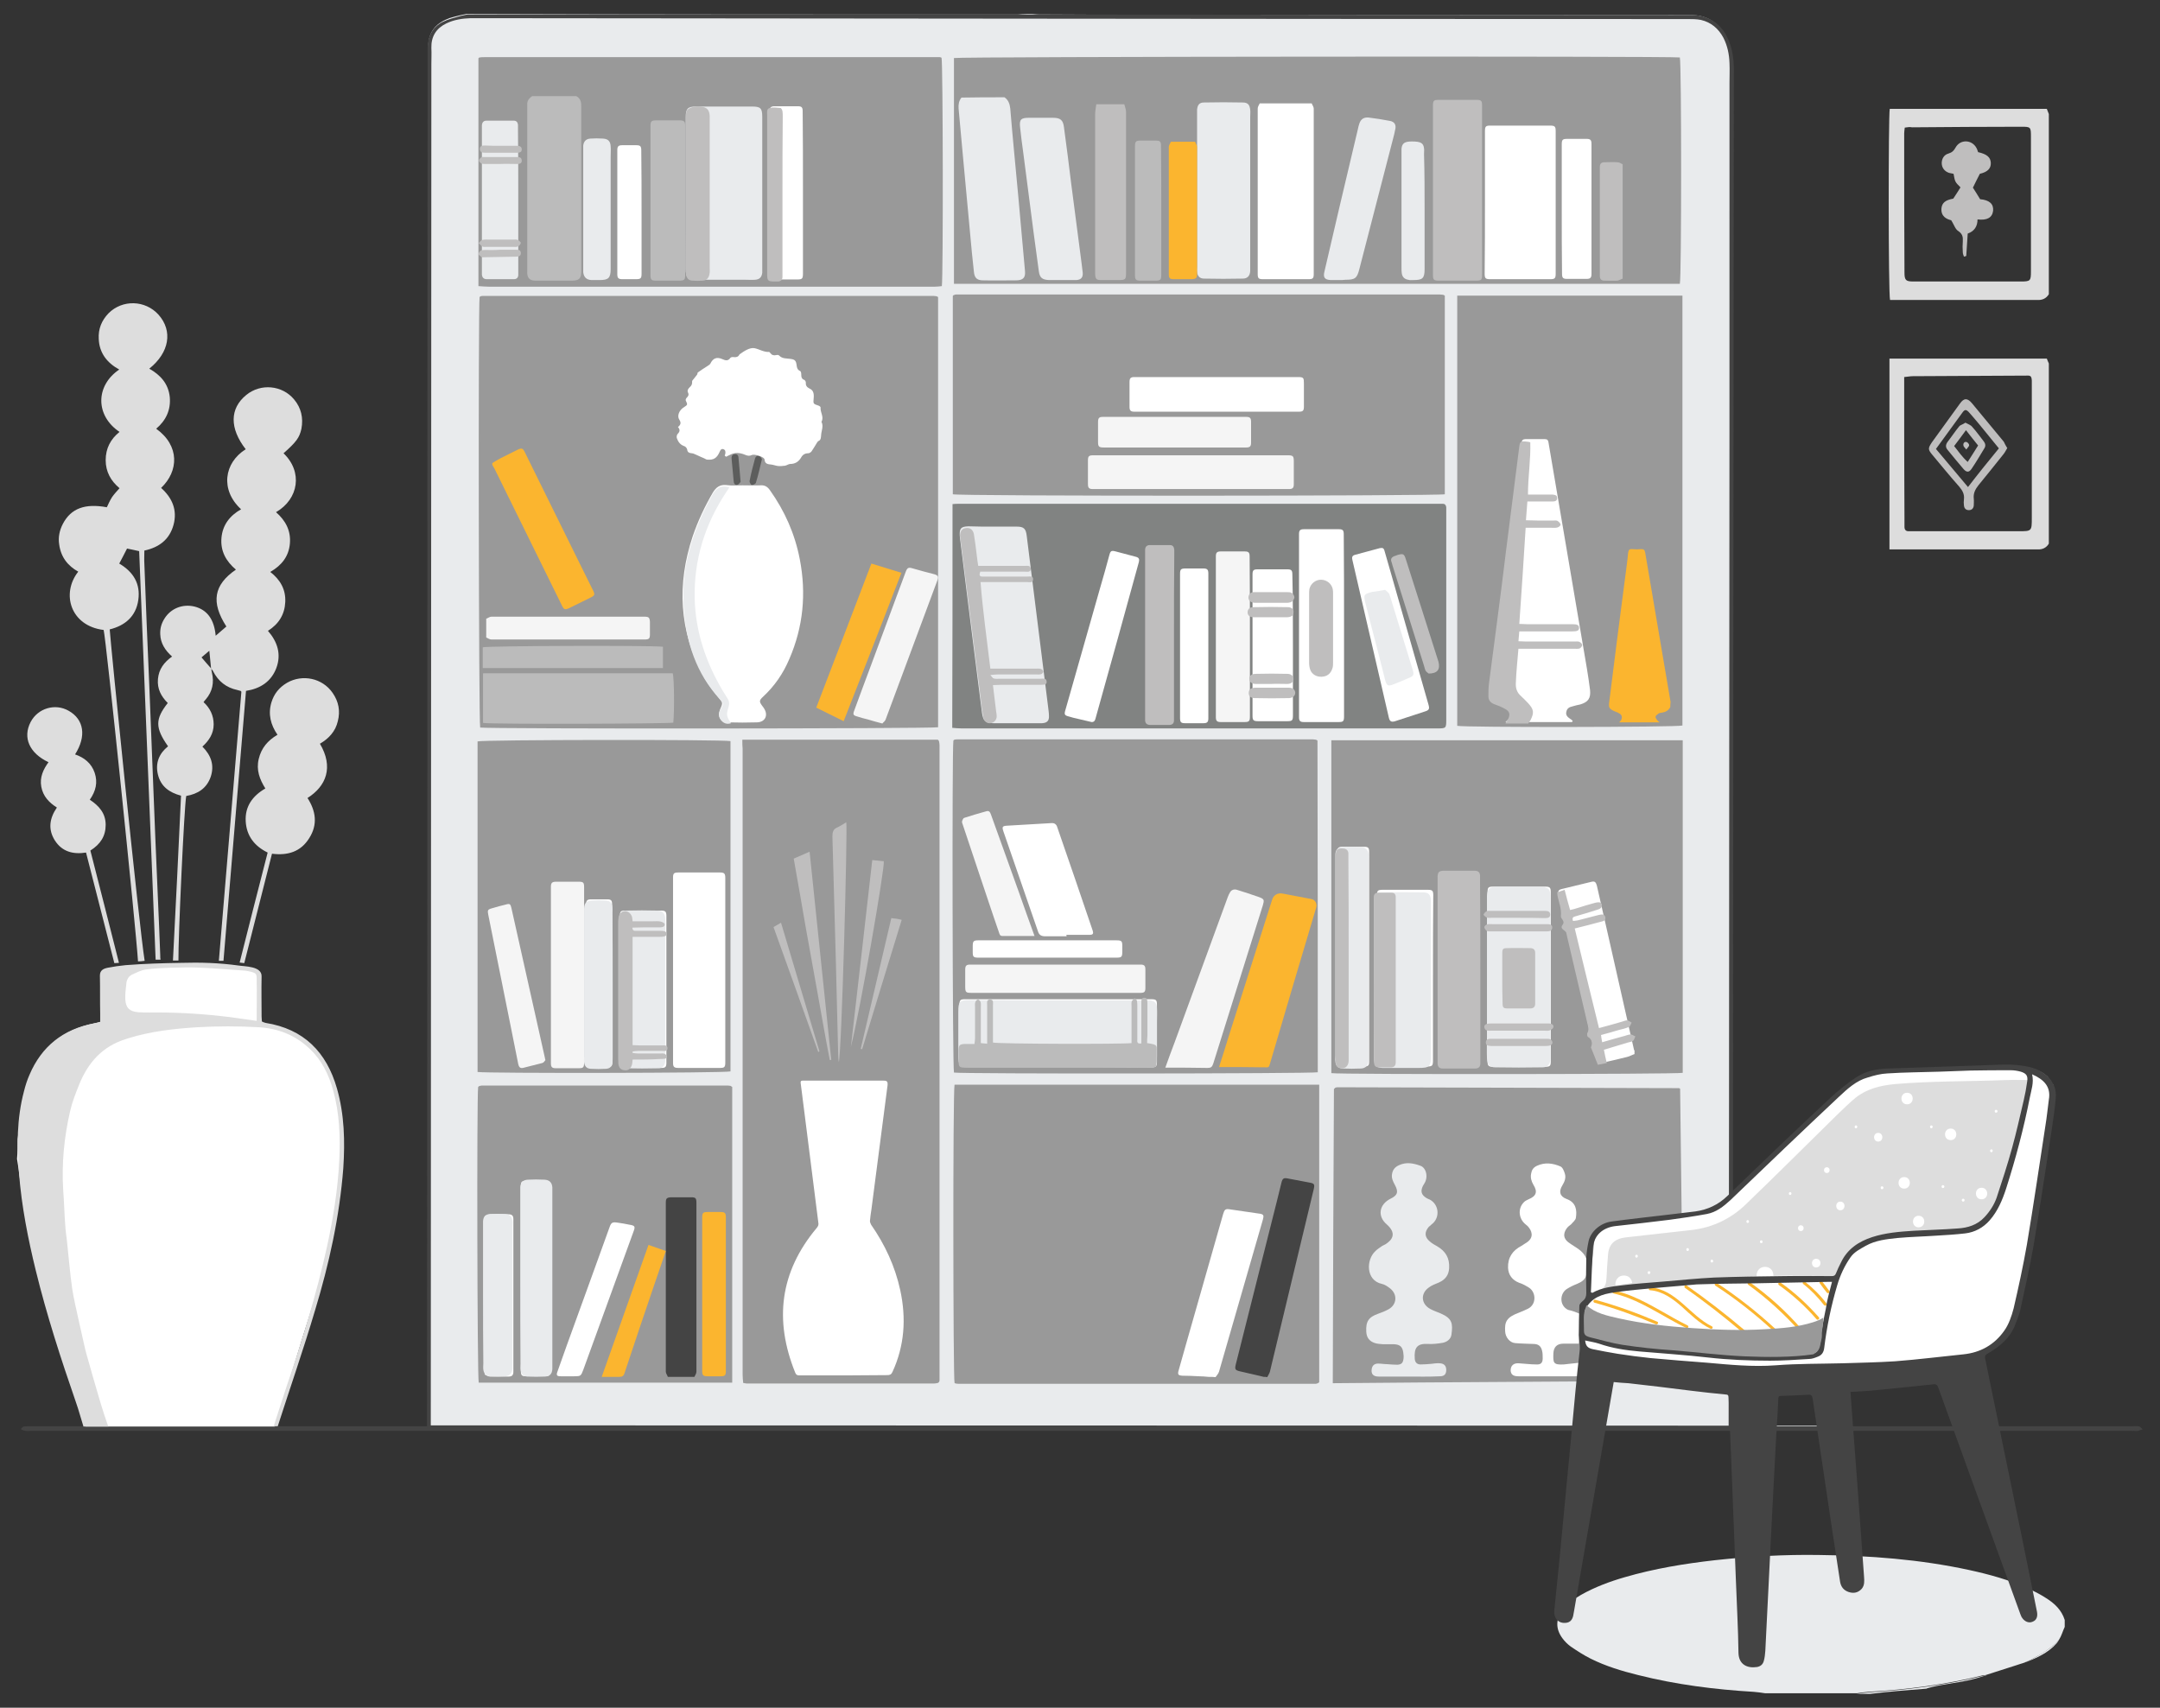 <?xml version="1.0" encoding="utf-8"?>
<!-- Generator: Adobe Illustrator 23.1.1, SVG Export Plug-In . SVG Version: 6.00 Build 0)  -->
<svg version="1.1" xmlns="http://www.w3.org/2000/svg" xmlns:xlink="http://www.w3.org/1999/xlink" x="0px" y="0px"
	 viewBox="0 0 748.1 591.5" style="enable-background:new 0 0 748.1 591.5;" xml:space="preserve">
<rect x="0" y="0" width="748.1" height="591.5" fill="#333333" stroke="none"/>
<style type="text/css">
	.st0{fill-rule:evenodd;clip-rule:evenodd;fill:#E9EBED;}
	.st1{fill-rule:evenodd;clip-rule:evenodd;fill:#BFBEBE;}
	.st2{fill-rule:evenodd;clip-rule:evenodd;fill:#999999;}
	.st3{fill-rule:evenodd;clip-rule:evenodd;fill:#818382;}
	.st4{fill-rule:evenodd;clip-rule:evenodd;fill:#5C5D5C;}
	.st5{fill-rule:evenodd;clip-rule:evenodd;fill:#FFFFFF;}
	.st6{fill-rule:evenodd;clip-rule:evenodd;fill:#FBB52F;}
	.st7{fill-rule:evenodd;clip-rule:evenodd;fill:#E8E9EB;}
	.st8{fill-rule:evenodd;clip-rule:evenodd;fill:#BFBFBF;}
	.st9{fill-rule:evenodd;clip-rule:evenodd;fill:#5A5B5A;}
	.st10{fill-rule:evenodd;clip-rule:evenodd;fill:#444444;}
	.st11{fill-rule:evenodd;clip-rule:evenodd;fill:#BBBBBB;}
	.st12{fill-rule:evenodd;clip-rule:evenodd;fill:#F5F5F5;}
	.st13{fill-rule:evenodd;clip-rule:evenodd;fill:#DDDDDD;}
</style>
<g id="Layer_2">
</g>
<g id="Layer_1">
	<g>
		<path class="st0" d="M148.2,489.8v5.1h490.1c-0.2-0.3-0.4-0.9-0.8-1c-0.7-0.2-1.4-0.1-2.1-0.1c-10.8,0-21.6,0-32.4,0
			c-0.6,0-1.1,0-1.7,0c-1.6-0.1-1.8-0.3-1.8-1.9c0-0.6,0-1.3,0-1.9c0-102.5,0.1-204.9,0.1-307.4c0-52,0.1-104,0.2-156
			c0-3.6,0-7.2-1-10.7c-1.5-5.3-4.5-9.2-10.1-10.4c-1.5-0.3-3-0.3-4.5-0.3c-62.6,0-125.3-0.1-187.9-0.1c-12.2,0-24.3,0-36.5-0.1
			c-0.9,0-1.9-0.2-2.8-0.2H161.7c-1.5,0.3-3,0.6-4.4,1c-2.1,0.5-4.1,1.4-5.8,2.8c-2.3,2-3.2,4.7-3.2,7.7c0,25.8,0,51.7,0,77.5
			c0,131.9-0.1,263.8-0.1,395.8C148.2,489.7,148.2,489.8,148.2,489.8z"/>
		<path class="st1" d="M676.5,68.8c1-1.5,1.7-2.6,2.5-3.9c-1.9-1.9-1.9-1.9-2.4-4.7c-0.5-0.1-1-0.2-1.5-0.3
			c-1.6-0.5-2.6-1.8-2.6-3.4c0-1.5,0.8-2.9,2.3-3.3c1.3-0.4,1.9-1,2.5-2.1c1.6-2.9,5.6-2.8,7.2,0.1c0.3,0.5,0.4,1,0.6,1.5
			c3.1,0.7,4.3,1.8,4.4,3.7c0.1,2-1.2,3.2-3.8,3.8c-0.9,1.7-1.6,3.2-2.4,4.8c0.7,1.1,1.6,2.5,2.5,4c3.2,0.3,4.7,1.6,4.5,4
			c-0.3,2.4-2.1,3.4-5.4,3c0,2.4-1.1,4.1-3.4,4.9c-0.2,2.6-0.3,5.2-0.5,7.7c0,0.1-0.4,0.2-0.8,0.3c-0.2-0.6-0.4-1-0.4-1.5
			c-0.1-1.3-0.1-2.6,0-3.8c0.1-1.5-0.1-2.6-1.6-3.6c-1-0.6-1.4-2.1-2.4-3.7c-1.6-0.4-3.6-1.3-3.4-4.1
			C672.6,70.2,673.8,69.3,676.5,68.8z"/>
		<path class="st1" d="M695.2,155.2c-0.5,0.8-0.8,1.5-1.3,2.1c-2.9,3.6-5.8,7.3-8.7,10.8c-1.1,1.4-1.8,2.8-1.6,4.6
			c0.1,0.8,0,1.6,0,2.4c-0.1,1-0.7,1.6-1.7,1.6c-1,0-1.6-0.6-1.7-1.6c-0.1-0.7-0.1-1.4,0-2.2c0.2-1.7-0.5-3-1.6-4.3
			c-3.2-3.6-6.2-7.3-9.3-11c-1.6-1.9-1.6-2.3-0.2-4.4c3.2-4.5,6.5-8.9,9.7-13.4c1.4-2,2.6-2,4.2-0.1c3.7,4.4,7.3,8.9,11,13.3
			C694.3,153.7,694.7,154.4,695.2,155.2z M692.3,155.3c-1.2-1.5-2.4-2.9-3.5-4.3c-2.2-2.7-4.3-5.3-6.6-7.9c-1.2-1.4-1.7-1.4-2.6-0.1
			c-3,4.1-6,8.2-9.1,12.5c3.7,4.4,7.3,8.7,11.1,13.2C685.2,164,688.7,159.7,692.3,155.3z"/>
		<path class="st1" d="M680.7,146.4c0.9,0.5,1.9,0.8,2.4,1.5c1.4,1.5,2.6,3.3,3.9,4.9c0.7,0.9,0.8,1.7,0.2,2.6
			c-1.4,2.3-2.8,4.7-4.3,6.9c-0.9,1.4-1.8,1.4-2.9,0.1c-1.8-2.1-3.6-4.3-5.4-6.5c-0.8-0.9-0.8-1.8-0.1-2.8c1.4-1.8,2.7-3.8,4.2-5.6
			C679.3,147.1,680,146.9,680.7,146.4z M685.1,154.3c-1.4-1.7-2.7-3.4-4.2-5.3c-1.5,2-2.7,3.7-4.1,5.5c1.5,1.9,2.8,3.8,4.7,5.5
			C682.8,158,683.9,156.2,685.1,154.3z"/>
		<path class="st1" d="M681,155.7c-0.5-0.7-1-1-1-1.5c-0.1-0.7,0.4-1.3,1.1-1.1c0.4,0.1,0.9,0.7,0.9,1.1
			C682,154.6,681.5,155,681,155.7z"/>
		<path class="st2" d="M324.9,251.9c-2,0.5-156.4,0.6-158.6,0.1c-0.5-1.7-0.7-145.9-0.2-149.1c0.1-0.1,0.1-0.1,0.2-0.2
			c0.1,0,0.1-0.1,0.2-0.1c0.3-0.1,0.6-0.1,0.9-0.1c52,0,104,0,156,0c0.3,0,0.6,0.1,0.9,0.1c0.1,0,0.3,0.1,0.6,0.3
			C324.9,152.5,324.9,202.2,324.9,251.9z"/>
		<path class="st2" d="M330.4,98.3c0-26.3,0-52.2,0-78.2c1.7-0.5,248.4-0.7,251.4-0.2c0.6,2,0.6,76.3,0,78.4
			C498,98.3,414.4,98.3,330.4,98.3z"/>
		<path class="st2" d="M257.1,256.2c22.9,0,45.4,0,67.7,0c0.2,0.2,0.3,0.3,0.3,0.3c0,0.1,0.1,0.1,0.1,0.2c0.1,0.5,0.2,0.9,0.2,1.4
			c0,73.3,0,146.7,0,220c0,0.2-0.1,0.5-0.2,0.6c-0.1,0.1-0.1,0.1-0.2,0.2c-0.1,0.1-0.1,0.1-0.2,0.1c-0.4,0.1-0.8,0.2-1.2,0.2
			c-21.7,0-43.4,0-65,0c-0.3,0-0.6-0.1-1.2-0.2c-0.1-1-0.2-2-0.2-3c0-14.5,0-29,0-43.4c0-57.8,0-115.5,0-173.3
			C257.1,258.5,257.1,257.4,257.1,256.2z"/>
		<path class="st2" d="M456.4,371.4c-2,0.5-123.7,0.6-126,0.1c-0.5-1.7-0.7-111.8-0.2-115c0.1-0.1,0.1-0.1,0.2-0.2
			c0.1,0,0.1-0.1,0.2-0.1c0.3-0.1,0.6-0.1,0.9-0.1c41.1,0,82.2,0,123.3,0c0.3,0,0.6,0.1,0.9,0.1c0.1,0,0.3,0.1,0.6,0.3
			C456.4,294.8,456.4,333.1,456.4,371.4z"/>
		<path class="st2" d="M461.1,256.4c40.6,0,81.1,0,121.7,0c0,38.5,0,76.9,0,115.2c-1.7,0.5-119,0.6-121.7,0.1
			C461.1,333.3,461.1,295,461.1,256.4z"/>
		<path class="st3" d="M329.9,174.6c0.9-0.1,1.6-0.1,2.4-0.1c55.3,0,110.7,0,166,0c0.5,0,1,0,1.4,0c0.8,0,1.1,0.5,1.2,1.2
			c0,0.6,0,1.3,0,1.9c0,23.8,0,47.7,0,71.5c0,3.2,0,3.2-3.3,3.2c-54.9,0-109.7,0-164.6,0c-1,0-2-0.1-3.2-0.2
			C329.9,226.2,329.9,200.5,329.9,174.6z"/>
		<path class="st2" d="M456.9,375.7c0,34.8,0,69,0,103c-0.2,0.2-0.2,0.3-0.3,0.3c-0.1,0-0.1,0.1-0.2,0.1c-0.2,0.1-0.5,0.2-0.7,0.2
			c-41.1,0-82.2,0-123.3,0c-0.5,0-1,0-1.4-0.1c-0.1,0-0.3-0.1-0.4-0.2c-0.5-1.8-0.6-100.5,0-103.3
			C372.5,375.7,414.6,375.7,456.9,375.7z"/>
		<path class="st2" d="M165.7,99.1c0-26.6,0-52.8,0-78.9c0.1-0.1,0.2-0.2,0.2-0.2c0.1-0.1,0.1-0.1,0.2-0.1c0.6-0.1,1.1-0.1,1.7-0.1
			c52.6,0,105.1,0,157.7,0c0.2,0,0.4,0.1,0.6,0.2c0.5,1.8,0.6,75.6,0.1,79.1c-0.8,0.1-1.6,0.2-2.4,0.2c-6,0-12,0-18,0
			c-45.5,0-91,0-136.5,0C168.2,99.3,167.1,99.2,165.7,99.1z"/>
		<path class="st2" d="M581.9,377.1c0.4,33.7,0.8,67.2,1.3,101.1c-40.6,0.4-80.9,0.5-121.6,0.9c0.1-34.2,0.2-68.2,0.4-101.9
			c0.3-0.3,0.4-0.3,0.4-0.4c0.1,0,0.1-0.1,0.2-0.1c0.3-0.1,0.6-0.1,0.9-0.1c39.3,0.1,78.5,0.2,117.8,0.3
			C581.5,376.8,581.6,377,581.9,377.1z"/>
		<path class="st2" d="M500.4,102.4c0,23,0,45.9,0,68.8c-2.1,0.6-168.3,0.7-170.4,0c0-22.9,0-45.8,0-68.7c0.1-0.1,0.1-0.2,0.2-0.2
			c0.1-0.1,0.1-0.1,0.2-0.1c0.2-0.1,0.5-0.2,0.7-0.2c55.8,0,111.7,0,167.5,0c0.4,0,0.8,0.1,1.2,0.1
			C499.9,102.1,500,102.2,500.4,102.4z"/>
		<path class="st2" d="M582.7,102.4c0,49.8,0,99.4,0,148.9c-1.8,0.6-75.5,0.7-78,0.1c0-49.6,0-99.2,0-149
			C530.7,102.4,556.5,102.4,582.7,102.4z"/>
		<path class="st2" d="M253,256.7c0,38.2,0,76.4,0,114.4c-1.8,0.6-84.7,0.7-87.6,0.2c0-38.1,0-76.3,0-114.5
			C167,256.2,250,256.1,253,256.7z"/>
		<path class="st2" d="M253.6,376.5c0,34.1,0,68.1,0,102.4c-29.4,0-58.6,0-87.8,0c-0.5-1.7-0.7-98.7-0.2-102.4
			c0.1-0.1,0.1-0.1,0.2-0.2c0.1-0.1,0.1-0.1,0.2-0.1c0.3-0.1,0.6-0.2,0.9-0.2c28.4,0,56.8,0,85.2,0c0.3,0,0.6,0.1,0.9,0.1
			C253.2,376.2,253.3,376.3,253.6,376.5z"/>
		<path class="st10" d="M598.7,493.8c0-1,0-1.9,0-2.7c0.1-72.8,0.2-145.6,0.2-218.4C599,191.3,599,110,599,28.6c0-2.2,0.1-4.5,0-6.7
			c-0.1-3.1-0.7-6-2.1-8.8c-1.7-3.2-4.3-5.4-7.8-6.2c-1.5-0.3-3-0.3-4.5-0.3C446.1,6.6,307.6,6.4,169.2,6.3c-2.1,0-4.2,0-6.2,0
			c-2.9,0.1-5.7,0.5-8.4,1.8c-3.5,1.7-5.3,4.5-5.2,8.5c0.1,1.8,0,3.7,0,5.5c-0.1,156.3-0.1,312.6-0.2,468.9c0,0.9,0,1.7,0,2.7
			 M352.4,4.8c1.1,0.1,2.2,0.2,3.3,0.2C432,5.1,508.2,5.2,584.4,5.2c1.5,0,3.1,0,4.5,0.3c4.6,1,7.8,3.8,9.7,8.2
			c1.4,3.3,1.9,6.8,1.9,10.3c0,34.8-0.1,69.6-0.1,104.4c-0.1,120.9-0.2,241.7-0.2,362.6c0,0.9,0,1.7,0,2.9c1.1,0,2,0.1,3,0.1
			c29.6,0,59.2,0,88.8,0c15.6,0,31.2,0,46.8,0c0.7,0,1.5-0.1,2.2,0.1c0.3,0.1,0.6,0.5,1.1,1c-0.8,0.2-1.2,0.4-1.6,0.5
			c-0.7,0.1-1.4,0-2.2,0c-242.4,0-484.8,0-727.2,0c-1.2,0-2.5,0.3-3.9-0.6c0.4-0.4,0.7-0.9,1-0.9c0.9-0.1,1.8-0.1,2.6-0.1
			c44.6,0,89.1,0,133.7,0c1,0,2.1,0,3.4,0c0-1.2,0-2.2,0-3.2c0-59.8,0.1-119.7,0.1-179.5c0-97.1,0-194.2,0.1-291.3
			c0-1.2,0-2.4,0-3.6c0.1-3.9,1.7-7,5.2-8.8c2-1,4.2-1.5,6.3-2.1c0.8-0.2,1.5-0.3,2.3-0.5C225.4,4.8,288.9,4.8,352.4,4.8z"/>
		<g>
			<path class="st11" d="M199.6,33.3c1.3,0.7,1.7,1.8,1.7,3.3c0,19.2,0,38.3,0,57.5c0,2.4-0.8,3.1-3.2,3.1c-4.2,0-8.5,0-12.7,0
				c-1.9,0-2.8-0.9-2.8-2.8c0-19.4,0-38.9,0-58.3c0-1.3,0.7-2.1,1.7-2.8C189.4,33.3,194.5,33.3,199.6,33.3z"/>
			<path class="st10" d="M437.7,476.9c-2.7-0.6-5.5-1.3-8.2-1.9c-1.7-0.4-1.9-0.7-1.5-2.4c4.8-18.9,9.5-37.9,14.3-56.8
				c0.5-2,1-4.1,1.5-6.1c0.4-1.6,0.8-1.8,2.3-1.5c2.5,0.5,4.9,0.9,7.4,1.4c1.7,0.3,1.9,0.6,1.5,2.3c-5.1,21.1-10.1,42.2-15.2,63.3
				c-0.2,0.6-0.6,1.2-0.9,1.8C438.5,476.9,438.1,476.9,437.7,476.9z"/>
			<path class="st10" d="M231.3,476.9c-0.2-0.6-0.7-1.2-0.7-1.8c0-19.5,0-39,0-58.5c0-1.5,0.3-1.8,1.8-1.9c2.3,0,4.6,0,7,0
				c1.5,0,1.8,0.3,1.8,1.9c0,19.5,0,39,0,58.5c0,0.6-0.4,1.2-0.7,1.8C237.4,476.9,234.3,476.9,231.3,476.9z"/>
			<path class="st12" d="M168.4,214.3c0.6-0.2,1.2-0.7,1.8-0.7c17.7,0,35.3,0,53,0c1.5,0,1.8,0.3,1.9,1.8c0,1.4,0,2.9,0,4.3
				c0,1.5-0.3,1.8-1.9,1.8c-17.7,0-35.3,0-53,0c-0.6,0-1.2-0.4-1.8-0.7C168.4,218.6,168.4,216.5,168.4,214.3z"/>
			<path class="st1" d="M562,96.5c-0.6,0.2-1.2,0.6-1.8,0.7c-1.5,0.1-3,0-4.5,0c-1.1,0-1.6-0.5-1.6-1.6c0-12.6,0-25.2,0-37.8
				c0-1.1,0.5-1.6,1.6-1.6c1.5,0,3-0.1,4.5,0c0.6,0,1.2,0.4,1.8,0.7C562,70.1,562,83.3,562,96.5z"/>
			<path class="st5" d="M292.3,476.4c-5.1,0-10.2,0-15.4,0c-0.8,0-1.2-0.2-1.5-1c-7.3-18.1-5.3-34.8,7.4-50c0.6-0.7,0.8-1.2,0.6-2.1
				c-0.8-6.1-1.5-12.1-2.3-18.2c-0.8-6.1-1.5-12.1-2.3-18.2c-0.5-3.9-1-7.8-1.5-11.8c-0.1-0.9,0.5-0.8,1-0.8c5.6,0,11.2,0,16.8,0
				c3.6,0,7.3,0,10.9,0c1.2,0,1.5,0.3,1.4,1.6c-0.3,2.6-0.7,5.1-1,7.7c-0.8,5.9-1.5,11.8-2.3,17.7c-0.8,5.9-1.5,11.8-2.3,17.7
				c-0.2,1.3-0.4,2.6-0.5,3.9c0,0.4,0.2,0.9,0.4,1.3c4.8,6.9,8.3,14.4,10.1,22.7c2.1,9.7,1.5,19.2-2.7,28.3
				c-0.4,0.9-0.9,1.1-1.8,1.1C302.5,476.3,297.4,476.4,292.3,476.4z"/>
			<path class="st1" d="M513.3,65.9c0,9.7,0,19.4,0,29c0,2.1-0.1,2.3-2.3,2.3c-4.3,0-8.6,0-12.8,0c-1.5,0-1.9-0.3-1.9-1.8
				c0-19.7,0-39.4,0-59c0-1.4,0.3-1.8,1.7-1.8c4.5,0,9,0,13.6,0c1.4,0,1.7,0.4,1.7,1.8C513.3,46.2,513.3,56,513.3,65.9z"/>
			<path class="st12" d="M403.6,369.8c1.1-3,2.1-5.9,3.2-8.7c6.1-16.8,12.3-33.5,18.4-50.3c0.2-0.6,0.5-1.2,0.8-1.7
				c0.5-0.9,1.4-1.2,2.4-0.9c2.5,0.8,5.1,1.6,7.6,2.5c1.9,0.7,1.9,1,1.4,2.8c-5.7,18.3-11.5,36.6-17.2,54.9c-0.4,1.2-0.8,1.5-2,1.5
				C413.4,369.8,408.6,369.8,403.6,369.8z"/>
			<path class="st12" d="M412.5,157.7c11.1,0,22.2,0,33.4,0c1.9,0,2.2,0.2,2.2,2.1c0,2.6,0,5.3,0,7.9c0,1.3-0.4,1.7-1.7,1.7
				c-22.6,0-45.3,0-67.9,0c-1.3,0-1.7-0.4-1.7-1.7c0-2.8,0-5.5,0-8.3c0-1.4,0.4-1.7,1.8-1.7C389.9,157.7,401.2,157.7,412.5,157.7z"
				/>
			<path class="st12" d="M202.3,337.8c0,10.1,0,20.2,0,30.2c0,1.8-0.3,2-2,2c-2.6,0-5.2,0-7.8,0c-1.3,0-1.7-0.4-1.7-1.7
				c0-20.4,0-40.7,0-61.1c0-1.4,0.4-1.8,1.8-1.8c2.6,0,5.3,0,7.9,0c1.5,0,1.8,0.3,1.8,1.8C202.3,317.5,202.3,327.6,202.3,337.8z"/>
			<path class="st12" d="M432.9,220.7c0,9.2,0,18.3,0,27.5c0,1.6-0.3,1.9-1.9,1.9c-2.7,0-5.4,0-8.2,0c-1.3,0-1.7-0.4-1.7-1.7
				c0-18.6,0-37.1,0-55.7c0-1.3,0.4-1.7,1.7-1.7c2.8,0,5.5,0,8.3,0c1.4,0,1.7,0.4,1.7,1.8C432.9,202.1,432.9,211.4,432.9,220.7z"/>
			<path class="st11" d="M237.3,69.6c0,8.6,0,17.1,0,25.7c0,1.6-0.3,1.9-2,1.9c-2.8,0-5.6,0-8.4,0c-1.2,0-1.6-0.4-1.6-1.7
				c0-17.4,0-34.7,0-52.1c0-1.3,0.4-1.7,1.7-1.7c2.8,0,5.7,0,8.5,0c1.4,0,1.8,0.4,1.8,1.8C237.3,52.2,237.3,60.9,237.3,69.6z"/>
			<path class="st12" d="M305.6,250.6c-1.9-0.5-3.4-0.9-5-1.4c-1.2-0.3-2.4-0.6-3.6-1c-1.5-0.4-1.7-0.7-1.1-2.2
				c1.8-4.8,3.5-9.6,5.3-14.3c4.1-11.1,8.3-22.3,12.4-33.4c0.6-1.7,1-1.9,2.6-1.4c2.5,0.7,4.9,1.4,7.4,2c1.3,0.4,1.5,0.8,1.1,2
				c-6,16.1-12,32.3-18,48.4C306.5,249.8,305.9,250.2,305.6,250.6z"/>
			<path class="st12" d="M365.5,343.9c-9.7,0-19.4,0-29,0c-2,0-2.2-0.2-2.2-2.2c0-2,0-3.9,0-5.9c0-1.3,0.4-1.7,1.7-1.7
				c19.7,0,39.4,0,59,0c1.3,0,1.7,0.4,1.7,1.7c0,2.1,0,4.2,0,6.4c0,1.4-0.4,1.7-1.8,1.7C385.1,343.9,375.3,343.9,365.5,343.9z"/>
			<path class="st12" d="M406.8,155c-8.2,0-16.3,0-24.5,0c-1.7,0-2-0.3-2-1.9c0-2.3,0-4.6,0-7c0-1.3,0.4-1.7,1.6-1.7
				c16.6,0,33.2,0,49.8,0c1.2,0,1.6,0.4,1.6,1.7c0,2.4,0,4.8,0,7.2c0,1.3-0.4,1.7-1.7,1.7C423.4,155,415.1,155,406.8,155z"/>
			<path class="st12" d="M188.9,367.2c-0.3,0.3-0.6,0.9-1.1,1c-2.2,0.6-4.5,1.1-6.7,1.7c-1.1,0.2-1.4-0.5-1.6-1.3
				c-1-4.8-1.9-9.7-2.9-14.5c-2.5-12.4-5-24.8-7.5-37.3c-0.3-1.5-0.2-1.8,1.3-2.2c1.6-0.5,3.2-0.9,4.8-1.3c1.3-0.4,1.6-0.2,1.9,1.1
				c3,13.6,6.1,27.1,9.1,40.7c0.8,3.7,1.7,7.5,2.5,11.2C188.7,366.5,188.8,366.7,188.9,367.2z"/>
			<path class="st12" d="M358.3,324.2c-3.8,0-7.4,0-11.1,0c-0.9,0-1-0.6-1.2-1.2c-1.2-3.6-2.5-7.2-3.7-10.9
				c-2.9-8.8-5.9-17.5-8.8-26.3c-0.1-0.4-0.4-0.9-0.3-1.3c0.1-0.4,0.4-1.1,0.7-1.2c2.5-0.8,5.1-1.6,7.7-2.3c1-0.3,1.3,0.3,1.6,1.1
				c3.2,8.9,6.4,17.8,9.6,26.7C354.6,313.9,356.4,319,358.3,324.2z"/>
			<path class="st11" d="M402.2,72.9c0,7.4,0,14.7,0,22.1c0,2-0.2,2.2-2.2,2.2c-1.7,0-3.4,0-5.2,0c-1.3,0-1.7-0.4-1.7-1.7
				c0-15,0-30.1,0-45.1c0-1.3,0.4-1.7,1.7-1.7c1.9,0,3.8,0,5.6,0c1.4,0,1.7,0.4,1.7,1.8C402.2,58,402.2,65.5,402.2,72.9z"/>
			<path class="st4" d="M522.5,329.6c2.8,0,5.5,0,8.2,0c0,5.7,0,11.3,0,16.9c-2.8,0-5.5,0-8.2,0
				C522.5,340.9,522.5,335.3,522.5,329.6z"/>
			<path class="st4" d="M256.5,166.9c-0.2,0.2-0.6,0.9-1.1,1c-0.9,0.2-1.3-0.5-1.3-1.3c-0.2-2.5-0.5-5-0.7-7.5
				c-0.1-0.8,0-1.7,1.1-1.8c1.1-0.1,1.3,0.8,1.3,1.6C256,161.5,256.3,164,256.5,166.9z"/>
			<path class="st4" d="M263.9,159c-0.7,3-1.3,5.6-2.1,8.2c-0.1,0.4-1,0.8-1.4,0.8c-0.3,0-0.8-0.9-0.8-1.3c0.5-2.7,1.2-5.3,1.9-7.9
				c0.2-0.7,0.8-1.1,1.5-0.8C263.4,158.1,263.7,158.7,263.9,159z"/>
		</g>
		<g>
			<path class="st5" d="M454.3,35.8c0.2,0.6,0.7,1.2,0.7,1.8c0,19.1,0,38.2,0,57.3c0,1.5-0.3,1.8-1.8,1.8c-5.3,0-10.6,0-15.8,0
				c-1.5,0-1.8-0.3-1.8-1.8c0-19.1,0-38.2,0-57.3c0-0.6,0.4-1.2,0.7-1.8C442.3,35.8,448.3,35.8,454.3,35.8z"/>
			<path class="st5" d="M566.1,365.1c-0.9,0.3-1.7,0.8-2.6,1c-2.8,0.7-5.7,1.4-8.5,2c-1.4,0.3-1.8,0.1-2.2-1.4
				c-3.7-15.9-7.3-31.8-11-47.8c-0.7-3-1.3-5.9-2-8.9c-0.3-1.3-0.1-1.8,1.2-2.1c3.3-0.8,6.6-1.6,9.9-2.4c1.4-0.4,1.8-0.1,2.2,1.4
				c1.5,6.5,2.9,12.9,4.4,19.4c2.8,12.4,5.6,24.8,8.4,37.2c0,0.1,0.1,0.3,0.2,0.4C566.1,364.3,566.1,364.7,566.1,365.1z"/>
			<path class="st5" d="M418.5,476.9c-1.1-0.1-2.1-0.2-3.2-0.2c-1.9-0.1-3.8-0.2-5.8-0.2c-1.4-0.1-1.7-0.4-1.3-1.8
				c0.9-3.3,1.9-6.6,2.8-9.9c4.2-14.7,8.4-29.5,12.6-44.2c0.5-1.7,0.8-2,2.5-1.7c3.4,0.5,6.9,1,10.3,1.5c1.2,0.2,1.4,0.6,1,2
				c-1.6,5.4-3.1,10.9-4.7,16.3c-3.5,12.1-7,24.3-10.5,36.4c-0.2,0.7-0.8,1.3-1.2,1.9C420.3,476.9,419.4,476.9,418.5,476.9z"/>
			<path class="st5" d="M167.9,421.3c0.6-0.2,1.2-0.7,1.8-0.7c2.2-0.1,4.3,0,6.5,0c1.1,0,1.6,0.5,1.6,1.6c0,17.7,0,35.3,0,53
				c0,1.1-0.5,1.6-1.6,1.6c-2.2,0-4.3,0-6.5,0c-0.6,0-1.2-0.4-1.8-0.7C167.9,457.7,167.9,439.5,167.9,421.3z"/>
			<path class="st5" d="M544.5,250.1c-7.6,0-15.2,0-23.1,0c0.4-0.4,0.7-0.6,1-0.9c1.4-1.2,1.3-3.2-0.2-4.2c-0.7-0.5-1.5-0.7-2.3-1.1
				c-0.9-0.4-1.9-0.7-2.6-1.4c-0.6-0.5-1.1-1.5-1.1-2.2c0.2-3.7,0.6-7.3,1.1-11c1-7.9,2-15.8,3-23.7c1.1-8.5,2.2-17,3.3-25.6
				c1-7.9,2-15.8,3-23.7c0.1-1,0.3-2.1,0.4-3.1c0.1-0.7,0.5-1.1,1.3-1.1c2.3,0,4.6,0,6.8,0c0.8,0,1.1,0.4,1.2,1.1
				c0.9,5.3,1.8,10.6,2.7,15.9c1.8,10.6,3.6,21.2,5.4,31.8c1.7,10.2,3.5,20.4,5.2,30.6c0.4,2.5,0.8,5,1.1,7.5c0.3,2.9-0.7,4.2-3.4,5
				c-0.9,0.2-1.9,0.4-2.8,0.7c-1,0.2-1.8,0.7-2,1.8c-0.3,1.1,0.3,1.8,1.2,2.4c0.4,0.2,0.7,0.5,1,0.8
				C544.5,249.9,544.5,250,544.5,250.1z"/>
			<path class="st5" d="M366.5,369.6c-10.7,0-21.4,0-32,0c-1.9,0-2.2-0.2-2.2-2.1c0-6.5,0-13,0-19.4c0-1.7,0.3-2,1.9-2
				c21.5,0,43,0,64.6,0c1.6,0,1.9,0.3,1.9,1.9c0,6.6,0,13.2,0,19.8c0,1.5-0.3,1.9-1.9,1.9C388.1,369.6,377.3,369.6,366.5,369.6z"/>
			<path class="st5" d="M251,157.8c0.1-0.2,0.1-0.4,0.2-0.6c0.1-0.7,0.1-1.3-0.6-1.6c-0.8-0.3-1.1,0.3-1.4,1c-0.9,2-2,2.8-4.2,2.6
				c-0.3,0-0.7-0.2-1-0.4c-0.5-0.2-1.1-0.5-1.6-0.7c-0.4-0.2-0.7-0.3-1.1-0.5c-0.6-0.2-1.1-0.6-1.7-0.6c-0.9-0.1-1.5-0.3-1.6-1.3
				c-0.1-0.5-0.6-1.1-1.1-1.2c-1.4-0.5-2.1-1.6-2.5-2.8c-0.1-0.4,0-1.1,0.3-1.4c0.8-0.8,0.9-1.5,0.1-2.4c0.9-0.7,1.2-1.4,0.5-2.5
				c-0.9-1.3-0.1-3.3,1.5-4.3c1.4-0.9,1.4-0.9,0.7-2.4c-0.1-0.2,0.1-0.7,0.3-0.9c0.5-0.5,0.9-1,0.5-1.8c-0.4-0.8,0.1-1.4,0.6-1.9
				c0.6-0.5,0.9-1.1,0.8-2c0-0.3,0.4-0.6,0.6-0.9c0.4-0.5,0.7-0.9,1.1-1.4c0.2-0.2,0.1-0.6,0.3-0.8c1.1-0.8,2.2-1.5,3.3-2.2
				c0.3-0.2,0.8-0.5,1-0.8c0.9-1.9,2.2-2.5,4.2-1.6c1.1,0.5,2,0.7,2.8-0.5c0.2-0.2,0.8-0.3,1.2-0.2c0.8,0.1,1.5-0.1,1.9-0.9
				c0,0,0-0.1,0.1-0.1c1.5-1.1,3.5-2.4,5.1-2.1c1.6,0.3,3.2,1.4,5,1.3c0.2,0,0.4,0.2,0.5,0.4c0.5,0.7,1.2,0.9,2,0.7
				c0.4-0.1,0.9-0.1,1.1,0.2c1.1,1.1,2.5,0.9,3.8,1.1c1.6,0.2,2,0.6,2.2,2.2c0.1,0.9,0.3,1.6,1.2,2c0.3,0.1,0.4,0.7,0.4,1.1
				c0,0.9,0.1,1.7,1.1,2c0.2,0.1,0.5,0.6,0.5,0.9c-0.1,1,0.3,1.6,1.3,2.1c1.2,0.5,1.6,1.6,1.4,3.4c-0.2,1.9-0.1,1.9,1.7,2.5
				c0.3,0.1,0.7,0.4,0.7,0.6c-0.2,1.7,1.3,3.3,0.3,5c0.8,1.5,0,3-0.1,4.5c-0.1,0.9,0,1.8-1,2.2c-0.1,0.1-0.2,0.2-0.3,0.3
				c-0.7,1.1-1.3,2.2-2,3.2c-0.3,0.4-0.8,0.7-1.2,0.7c-1.1,0-1.9,0.5-2.4,1.4c-0.8,1.4-2,2.3-3.8,2.3c-0.6,0-1.2,0.5-1.8,0.6
				c-0.8,0.1-1.7,0.2-2.5,0.1c-0.8-0.1-1.5-0.4-2.3-0.5c-1.1-0.1-2.2-0.2-2.3-1.7c0-0.2-0.1-0.3-0.2-0.4c-0.5-0.7-3.4-1.6-4.2-1.2
				c-0.8,0.4-1.5,0.3-2.4-0.1c-1.7-0.7-3.4-0.9-5.1,0c-0.5,0.2-1,0.5-1.4,0.7C251.2,158,251.1,157.9,251,157.8z"/>
			<path class="st5" d="M515.2,338.1c0-9.7,0-19.4,0-29c0-1.8,0.3-2,2-2c6,0,12,0,18,0c1.5,0,1.9,0.3,1.9,1.8c0,19.6,0,39.2,0,58.8
				c0,1.5-0.3,1.8-1.9,1.8c-6,0-12.1,0-18.1,0c-1.5,0-1.9-0.3-1.9-1.9C515.2,357.7,515.2,347.9,515.2,338.1z"/>
			<path class="st5" d="M514.3,70.1c0-8.2,0-16.4,0-24.6c0-1.8,0.3-2,2-2c6.8,0,13.7,0,20.5,0c1.7,0,2,0.3,2,1.9c0,16.5,0,33,0,49.4
				c0,1.6-0.3,1.9-1.9,1.9c-6.9,0-13.8,0-20.8,0c-1.6,0-1.9-0.3-1.9-1.9C514.3,86.6,514.3,78.4,514.3,70.1z"/>
			<path class="st5" d="M547.3,455.1c-0.2,3.5-0.3,6.8-0.5,10.3c-1.8,0-3.6,0-5.3,0c-2.2,0-3.4,1.1-3.5,3.4c-0.1,3.2-0.1,4,3.6,3.8
				c0.9-0.1,1.8-0.2,2.7-0.3c0.9-0.1,1.7-0.2,2.8-0.3c-0.1,1.6-0.2,3.1-0.4,4.6c-0.5,0-0.8,0.1-1.2,0.1c-6.5,0-13,0-19.6,0
				c-1.8,0-2.6-0.6-2.7-2c0-1.6,0.9-2.6,2.8-2.5c2,0.1,4,0.4,6.1,0.4c1.6,0.1,2.2-0.6,2.2-2.1c0-0.9,0-1.8-0.2-2.6
				c-0.4-1.7-1.3-2.4-3.1-2.4c-2.1-0.1-4.2-0.1-6.3-0.3c-1.9-0.2-3.3-2.1-3.4-4c-0.2-3.3,0.4-4.9,4.7-6.5c1.1-0.4,2.1-0.9,3.2-1.4
				c3-1.5,2.8-5.6,0.5-7.2c-1.1-0.7-2.3-1.4-3.6-1.8c-2.3-0.9-3.7-2.7-3.8-5.2c-0.1-3.6,1.6-6,4.7-7.6c0.7-0.4,1.3-0.9,2-1.3
				c2.3-1.7,1.6-3.9,0.1-5.5c-0.2-0.2-0.5-0.4-0.7-0.6c-2.4-1.9-2.8-5.4-0.7-7.6c0.4-0.5,1.1-0.8,1.7-1.1c2.7-1.1,3.2-2.6,1.7-5
				c-0.7-1.2-1.1-2.5-0.8-3.9c0.2-1.2,0.7-2.1,2-2.7c2.8-1.3,5.5-0.9,8.1,0.2c0.8,0.3,1.3,1.6,1.6,2.6c0.4,1.4-0.1,2.7-0.9,4
				c-1.3,2.1-0.9,3.8,1.5,4.7c3.3,1.2,3.6,3.9,3.2,6.5c-0.1,0.8-1,1.5-1.7,2.3c-0.3,0.3-0.7,0.5-1,0.8c-1.5,1.6-2.1,3.7,0.1,5.4
				c1.2,0.9,2.5,1.6,3.7,2.5c2,1.5,3.1,3.4,2.8,6c-0.1,1.1-0.1,2.2-0.4,3.2c-0.5,1.4-1.7,2.1-3.1,2.7c-1.3,0.5-2.5,1.1-3.6,1.8
				c-2.4,1.6-2.6,5.7,0.5,7.2C544.6,454,546.1,454.6,547.3,455.1z"/>
			<path class="st5" d="M251.2,336.2c0,10.6,0,21.1,0,31.7c0,1.8-0.3,2-2,2c-4.7,0-9.4,0-14.2,0c-1.5,0-1.9-0.3-1.9-1.8
				c0-21.4,0-42.7,0-64.1c0-1.5,0.3-1.8,1.9-1.8c4.8,0,9.5,0,14.3,0c1.5,0,1.9,0.3,1.9,1.9C251.2,314.8,251.2,325.5,251.2,336.2z"/>
			<path class="st5" d="M496.3,338.8c0,9.5,0,19,0,28.4c0,2-0.2,2.2-2.2,2.2c-5.1,0-10.2,0-15.2,0c-1.7,0-2-0.3-2-1.9
				c0-19.1,0-38.2,0-57.4c0-1.6,0.3-1.9,1.9-1.9c5.2,0,10.5,0,15.7,0c1.6,0,1.9,0.3,1.9,1.9C496.3,319.7,496.3,329.3,496.3,338.8z"
				/>
			<path class="st5" d="M465.5,216.9c0,10.4,0,20.8,0,31.2c0,1.8-0.3,2-2,2c-4,0-7.9,0-11.9,0c-1.3,0-1.7-0.4-1.7-1.7
				c0-21.1,0-42.2,0-63.4c0-1.3,0.4-1.7,1.7-1.7c4,0,8.1,0,12.1,0c1.4,0,1.7,0.4,1.7,1.8C465.5,195.8,465.5,206.3,465.5,216.9z"/>
			<path class="st5" d="M214.7,342.5c0-8.4,0-16.7,0-25.1c0-1.8,0.3-2,2-2c4.1,0,8.2,0,12.2,0c1.5,0,1.9,0.3,1.9,1.8
				c0,17,0,33.9,0,50.9c0,1.4-0.3,1.8-1.7,1.8c-4.2,0-8.4,0-12.6,0c-1.4,0-1.7-0.4-1.7-1.8C214.7,359.6,214.7,351,214.7,342.5z"/>
			<path class="st5" d="M474.2,331.5c0,11.9,0,23.8,0,35.6c0,2.1-0.1,2.3-2.3,2.3c-2.3,0-4.6,0-7,0c-1.3,0-1.7-0.4-1.7-1.7
				c0-24.2,0-48.5,0-72.7c0-1.3,0.4-1.7,1.7-1.7c2.5,0,5,0,7.6,0c1.4,0,1.7,0.4,1.7,1.8C474.2,307.3,474.2,319.4,474.2,331.5z"/>
			<path class="st5" d="M478.3,189.8c1-0.1,1.1,0.6,1.3,1.3c1.4,4.7,2.7,9.5,4.1,14.3c3.7,12.8,7.3,25.7,11,38.5
				c0.5,1.7,0.3,2.1-1.4,2.6c-3.4,1.1-6.7,2.2-10.1,3.3c-1.3,0.4-1.9,0.1-2.2-1.3c-4.2-18.2-8.4-36.3-12.6-54.5
				c-0.2-0.8-0.2-1.5,0.8-1.8c3-0.8,5.9-1.6,8.9-2.4C478.1,189.9,478.2,189.9,478.3,189.8z"/>
			<path class="st5" d="M369.4,324.3c-2.5,0-5,0-7.4,0c-1.3,0-2.1-0.4-2.5-1.7c-4-11.6-8-23.1-12-34.7c-0.5-1.5-0.3-1.8,1.2-1.9
				c5.1-0.3,10.3-0.6,15.4-0.9c1.1-0.1,1.8,0.4,2.1,1.5c4.1,11.9,8.2,23.7,12.2,35.6c0.4,1.2,0.2,1.6-1.1,1.6c-2.7,0-5.4,0-8,0
				C369.4,324,369.4,324.1,369.4,324.3z"/>
			<path class="st5" d="M447.8,223.6c0,8.1,0,16.2,0,24.2c0,1.8-0.3,2-2,2c-3.4,0-6.7,0-10.1,0c-1.5,0-1.9-0.3-1.9-1.8
				c0-16.3,0-32.6,0-49c0-1.4,0.3-1.8,1.7-1.8c3.5,0,7,0,10.4,0c1.4,0,1.7,0.4,1.7,1.8C447.8,207.3,447.8,215.5,447.8,223.6z"/>
			<path class="st5" d="M421.4,130.6c9.3,0,18.6,0,28,0c2.1,0,2.2,0.2,2.2,2.3c0,2.6,0,5.3,0,7.9c0,1.4-0.3,1.8-1.7,1.8
				c-19,0-38,0-57,0c-1.3,0-1.7-0.4-1.7-1.7c0-2.9,0-5.8,0-8.6c0-1.3,0.4-1.7,1.7-1.7C402.4,130.6,411.9,130.6,421.4,130.6z"/>
			<path class="st5" d="M180.4,442.9c0-10.5,0-21,0-31.6c0-2.1,0.1-2.3,2.3-2.3c2.1,0,4.2,0,6.2,0c1.3,0,1.7,0.4,1.7,1.7
				c0,21.4,0,42.9,0,64.3c0,1.3-0.4,1.7-1.7,1.7c-2.3,0-4.6,0-6.8,0c-1.4,0-1.7-0.4-1.7-1.8C180.4,464.2,180.4,453.5,180.4,442.9z"
				/>
			<path class="st5" d="M278.1,66.8c0,9.3,0,18.6,0,27.8c0,2-0.2,2.2-2.2,2.2c-2.5,0-5,0-7.6,0c-1.3,0-1.7-0.4-1.7-1.7
				c0-18.9,0-37.8,0-56.6c0-1.3,0.4-1.7,1.7-1.7c2.7,0,5.4,0,8,0c1.4,0,1.7,0.4,1.7,1.8C278.1,48,278.1,57.4,278.1,66.8z"/>
			<path class="st5" d="M378.1,250.1c-2.1-0.5-4.3-1-6.4-1.5c-0.5-0.1-0.9-0.3-1.4-0.4c-1.6-0.4-1.8-0.7-1.3-2.3
				c4-14.1,8-28.1,12-42.2c1.1-3.8,2.2-7.6,3.2-11.4c0.4-1.5,0.7-1.7,2.2-1.3c2.3,0.6,4.6,1.2,6.8,1.8c1.3,0.3,1.5,0.8,1.2,2
				c-4.9,17.9-9.9,35.9-14.9,53.8C379.3,249.4,379.1,250.1,378.1,250.1z"/>
			<path class="st5" d="M212.1,340.6c0,9,0,18,0,27c0,1.8-0.3,2-2,2c-1.8,0-3.6,0-5.4,0c-1.3,0-1.7-0.4-1.7-1.7
				c0-18.2,0-36.5,0-54.7c0-1.3,0.4-1.7,1.7-1.7c1.9,0,3.8,0,5.6,0c1.4,0,1.7,0.4,1.7,1.8C212.1,322.5,212.1,331.5,212.1,340.6z"/>
			<path class="st5" d="M408.7,223.5c0-8.2,0-16.5,0-24.7c0-1.6,0.3-1.9,1.9-1.9c2.1,0,4.2,0,6.2,0c1.3,0,1.7,0.4,1.7,1.7
				c0,16.7,0,33.4,0,50.2c0,1.3-0.4,1.7-1.7,1.7c-2.1,0-4.2,0-6.4,0c-1.4,0-1.7-0.4-1.7-1.8C408.7,240.2,408.7,231.8,408.7,223.5z"
				/>
			<path class="st5" d="M540.9,72.2c0-7.4,0-14.8,0-22.2c0-1.6,0.3-1.9,1.9-1.9c2.2,0,4.5,0,6.7,0c1.3,0,1.7,0.4,1.7,1.7
				c0,15,0,30.1,0,45.1c0,1.3-0.4,1.7-1.7,1.7c-2.3,0-4.6,0-6.8,0c-1.4,0-1.7-0.4-1.7-1.8C540.9,87.2,540.9,79.7,540.9,72.2z"/>
			<path class="st5" d="M197,476.7c-0.9,0-1.8,0-2.8,0c-1.4,0-1.6-0.4-1.1-1.7c1.1-3,2.1-6,3.2-9c4.9-13.6,9.9-27.2,14.8-40.9
				c0.6-1.7,1-1.9,2.9-1.6c1.3,0.2,2.7,0.4,4,0.7c1.9,0.3,2.1,0.6,1.4,2.4c-2.3,6.3-4.6,12.7-6.9,19c-3.5,9.6-7,19.2-10.5,28.9
				c-0.8,2.1-0.9,2.2-3.1,2.2C198.3,476.7,197.7,476.7,197,476.7z"/>
			<path class="st5" d="M222.2,73.7c0,7,0,14.1,0,21.1c0,1.6-0.3,1.9-1.9,1.9c-1.6,0-3.2,0-4.8,0c-1.3,0-1.7-0.4-1.7-1.7
				c0-14.3,0-28.6,0-43c0-1.3,0.4-1.7,1.7-1.7c1.6,0,3.3,0,4.9,0c1.4,0,1.7,0.4,1.7,1.8C222.2,59.4,222.2,66.6,222.2,73.7z"/>
			<path class="st5" d="M362.7,331.7c-7.9,0-15.8,0-23.8,0c-1.8,0-2-0.3-2-2c0-0.7,0-1.4,0-2c0-1.7,0.3-2,1.9-2c2.2,0,4.5,0,6.7,0
				c13.7,0,27.4,0,41.2,0c1.8,0,2,0.3,2,2c0,0.6,0,1.2,0,1.8c0,2-0.2,2.2-2.2,2.2C378.6,331.7,370.7,331.7,362.7,331.7z"/>
		</g>
		<g>
			<path class="st5" d="M6.1,394.6c0.5-3.3,0.8-6.6,1.5-9.9c0.8-3.7,1.6-7.5,2.8-11.1c3.6-10.8,11.4-17,22.5-19.2
				c0.5-0.1,1.1-0.2,1.6-0.4c0.2-0.1,0.4-0.2,0.8-0.4c0-5.7,0-11.4,0-17.1c14.6-2.8,42.9-3.7,53.9,0.2c0.1,5.8,0.3,11.7,0.4,17.6
				c2.2,0.6,4.3,0.9,6.4,1.6c10.6,3.5,17.4,10.5,20.2,21.5c2.1,8.6,2.5,17.4,2,26.2c-0.9,16.9-5,33.1-10.1,49.2
				c-4.1,12.8-7.9,25.6-11.9,38.5c-0.3,0.9-0.6,1.8-1,2.8c-21.8,0-43.6,0-65.6,0c-0.7-2-1.4-4-2.1-6.1
				c-7.4-22.1-13.9-44.5-18.8-67.4c-0.9-4-1.2-8.2-1.8-12.3c-0.3-2.3-0.6-4.6-1-6.9C6.1,399.1,6.1,396.9,6.1,394.6z"/>
			<path class="st0" d="M688,580.1c3.4-1.1,6.9-2.2,10.3-3.3c0.8-0.3,1.6-0.5,2.5-0.8c1.7-0.7,3.3-1.5,4.9-2.4
				c1.9-1,3.7-2.3,5.4-3.6c0.8-0.6,1.4-1.3,2-2c0.9-1.4,1.3-3,2-4.5v-2.4c-1.1-3.5-3.6-5.8-6.5-7.6c-2-1.3-4.2-2.4-6.3-3.4
				c-6.5-2.9-13.4-4.8-20.3-6.3c-17.1-3.7-34.5-5-51.9-5.2c-12.1-0.2-24.1,0.5-36.1,1.8c-10.6,1.2-21,2.9-31.3,5.9
				c-5.2,1.5-10.3,3.4-15.1,6.1c-2.4,1.4-4.6,2.9-6.3,5.1c-2.5,3.2-2.6,6.6-0.2,9.9c0.8,1.1,1.8,2.1,2.9,2.9c2.2,1.5,4.5,3,6.9,4.2
				c5.2,2.6,10.8,4.3,16.5,5.7c13.1,3.3,26.5,5,40,5.8c1.3,0.1,2.7,0.3,4,0.5h31.7c1.3-0.2,2.7-0.4,4-0.5c13.5-0.8,26.9-2.5,40-5.8
				C687.4,580.3,687.7,580.2,688,580.1z"/>
			<path class="st0" d="M347.9,33.7c1.3,0.9,1.8,2.2,2,3.9c0.8,9.9,1.8,19.7,2.7,29.6c0.8,8.9,1.6,17.8,2.4,26.7
				c0.2,2.2-0.6,3.1-2.8,3.2c-3.9,0-7.8,0.1-11.7,0c-2.1,0-3-0.8-3.2-3c-0.5-4.4-0.9-8.7-1.3-13.1c-0.8-8.3-1.5-16.5-2.3-24.8
				c-0.6-6.2-1.1-12.4-1.7-18.6c-0.1-1.4,0.1-2.7,1-3.8C338,33.7,342.9,33.7,347.9,33.7z"/>
			<path class="st0" d="M712.3,569.2c0.3-0.4,0.6-0.8,0.8-1.2c-0.6,0.7-1.2,1.4-2,2c-1.7,1.3-3.5,2.5-5.4,3.6
				c-1.6,0.9-3.3,1.7-4.9,2.4C705,574.5,709.3,572.6,712.3,569.2z"/>
			<path class="st0" d="M687.1,580.4c-13.1,3.3-26.5,4.9-40,5.8c-1.3,0.1-2.7,0.3-4,0.5h4.7c6.4-0.8,12.9-1.3,19.4-1.8
				c0.1-0.1,0.3-0.1,0.5-0.2c5.2-1.5,10.5-1.7,15.7-3.1c1.6-0.4,3.1-0.9,4.7-1.4C687.7,580.2,687.4,580.3,687.1,580.4z"/>
			<path class="st5" d="M257.2,168.1c2.1,0,4.2,0.1,6.2,0c1.5-0.1,2.4,0.5,3.2,1.6c5.2,7.3,8.7,15.2,10.4,24
				c2.3,11.9,1.2,23.4-3.6,34.5c-2.1,5-5.1,9.4-9.1,13.1c-1.4,1.3-1.4,1.7-0.3,3.2c0.2,0.3,0.5,0.6,0.7,1c1.4,2.3,0.3,4.6-2.5,4.7
				c-3.4,0.1-6.7,0.1-10.1,0c-2.6-0.1-3.7-2.1-2.7-4.5c1.1-2.4,0.9-2.3-0.7-4.3c-1.9-2.4-3.8-4.8-5.2-7.5
				c-8.3-15.5-9.1-31.5-3.6-48.1c1.8-5.3,4.2-10.4,7-15.2c1.1-1.8,2.4-2.8,4.6-2.6C253.5,168.3,255.4,168.1,257.2,168.1z"/>
			<path class="st0" d="M264,66.9c0,8.6,0,17.1,0,25.7c0,0.6,0,1.3,0,1.9c-0.2,1.5-0.9,2.3-2.5,2.4c-1.1,0.1-2.2,0-3.4,0
				c-5.6,0-11.2,0-16.8,0c-3.1,0-3.8-0.7-3.8-3.8c0-17.5,0-35,0-52.5c0-3,0.7-3.7,3.6-3.7c6.4,0,12.8,0,19.2,0
				c3.1,0,3.7,0.5,3.7,3.6C264,49.3,264,58.1,264,66.9z"/>
			<path class="st0" d="M366.3,346.5c10,0,20,0,30,0c0.6,0,1.3,0,1.9,0c1.7,0.2,2.4,0.8,2.5,2.6c0.1,1.7,0,3.4,0,5
				c0,3.9,0,7.8,0,11.8c0,3-0.7,3.7-3.6,3.7c-20.5,0-41.1,0-61.6,0c-3,0-3.6-0.7-3.6-3.7c0-5.1,0-10.2,0-15.4c0-3.6,0.4-4.1,4-4.1
				C346,346.5,356.2,346.5,366.3,346.5z"/>
			<path class="st0" d="M343.9,182.4c2.7,0,5.4,0,8.2,0c2.5,0,3.2,0.7,3.5,3.2c1.3,10.1,2.5,20.3,3.8,30.4
				c1.2,9.6,2.4,19.2,3.6,28.8c0.1,1,0.3,2.1,0.3,3.1c0.1,1.7-0.6,2.5-2.4,2.6c-0.2,0-0.5,0-0.7,0c-5.4,0-10.7,0-16.1,0
				c-2.8,0-3.6-0.8-4-3.6c-1.6-12.4-3.1-24.7-4.7-37.1c-1-7.8-1.9-15.5-2.9-23.3c0-0.3-0.1-0.6-0.1-1c-0.1-2.5,0.4-3.1,3-3.2
				C338.3,182.4,341.1,182.4,343.9,182.4z"/>
			<path class="st0" d="M515,338.2c0-8.8,0-17.6,0-26.4c0-0.5,0-1,0-1.4c0.1-2.4,0.8-3.2,3.1-3.2c1.6,0,3.2,0,4.8,0
				c3.4,0,6.7,0,10.1,0c3.4,0,4,0.6,4,3.9c0,7.8,0,15.7,0,23.5c0,10.2,0,20.3,0,30.5c0,0.6,0,1.1,0,1.7c-0.1,1.9-1,2.9-2.8,2.9
				c-5.4,0.1-10.9,0.1-16.3,0c-2,0-2.8-1-2.9-3.1c-0.1-2.6,0-5.1,0-7.7C515,352,515,345.1,515,338.2z"/>
			<path class="st0" d="M487.8,476.8c-3.4,0-6.9,0-10.3,0c-2,0-2.7-1-2.4-2.7c0.2-1.2,1-1.8,2.2-1.8c1,0,2.1,0.2,3.1,0.2
				c1.2,0.1,2.4,0.2,3.6,0.2c1.4-0.1,1.9-0.6,2.1-2.1c0.1-0.7,0-1.4-0.1-2.2c-0.3-2-1.2-2.7-3.2-2.8c-1.3,0-2.6,0-3.8,0
				c-0.9-0.1-1.9-0.1-2.8-0.4c-1.9-0.6-2.9-1.9-3-3.9c-0.2-3.6,0.8-5.1,4.2-6.3c1.2-0.4,2.4-0.9,3.5-1.5c2.9-1.6,3.2-5.1,0.6-7.2
				c-0.9-0.7-1.9-1.4-2.9-1.6c-5.6-1.2-5.5-8.4-2.2-11.4c0.6-0.6,1.4-1.1,2.1-1.6c0.4-0.3,0.8-0.4,1.3-0.7c2.6-1.6,3.9-3.9,0.5-6.9
				c-3.3-2.8-2.7-6.9,1.3-8.9c2.5-1.2,2.8-2.4,1.5-4.8c-0.6-1.1-1.2-2.3-1-3.6c0.2-1.5,0.9-2.5,2.4-3.2c2.6-1.2,5-0.7,7.5,0.2
				c1.7,0.6,2.5,3.1,1.8,5.1c-0.2,0.7-0.7,1.3-1,1.9c-0.9,1.9-0.5,3.1,1.3,4.2c0.3,0.2,0.7,0.3,1.1,0.5c3,1.6,3.6,5.7,1.2,8.1
				c-0.5,0.5-1.1,0.9-1.6,1.4c-1.5,1.8-1.4,3.5,0.4,5c0.8,0.7,1.7,1.2,2.6,1.7c2.9,1.7,4.3,4.1,4.1,7.5c-0.1,2.4-1.3,4-3.5,5
				c-1.2,0.5-2.6,1-3.6,1.8c-2.9,2.1-2.6,5.7,0.6,7.4c1.1,0.6,2.3,1,3.5,1.5c4.2,1.8,4.3,3.6,3.8,7.4c-0.2,1.5-1.5,2.5-3,2.8
				c-1.7,0.3-3.5,0.5-5.2,0.4c-3.7-0.2-4.8,1.3-4.5,5.2c0.1,1.2,0.8,1.9,2,1.9c1.2,0,2.4-0.1,3.6-0.2c1-0.1,2.1-0.3,3.1-0.2
				c1.5,0.1,2.2,0.9,2.2,2.3c0,1.4-0.6,2.2-2.2,2.2C494.8,476.9,491.3,476.8,487.8,476.8C487.8,476.8,487.8,476.8,487.8,476.8z"/>
			<path class="st0" d="M475.9,339.3c0-8.6,0-17.3,0-25.9c0-0.6,0-1.3,0-1.9c0.2-1.6,0.9-2.4,2.5-2.4c4.9-0.1,9.8-0.1,14.6,0
				c1.8,0,2.5,0.9,2.6,2.8c0,0.6,0,1.1,0,1.7c0,17.3,0,34.5,0,51.8c0,4-0.4,4.5-4.3,4.5c-3.8,0-7.5,0-11.3,0c-0.4,0-0.8,0-1.2,0
				c-2.2-0.1-2.8-0.8-2.9-2.9c0-0.6,0-1.3,0-1.9C475.9,356.4,475.9,347.9,475.9,339.3z"/>
			<path class="st0" d="M433,66.1c0,8.6,0,17.3,0,25.9c0,0.6,0,1.3,0,1.9c-0.1,1.6-0.9,2.6-2.6,2.6c-4.5,0.1-9,0.1-13.4,0
				c-1.5,0-2.3-0.9-2.4-2.4c-0.1-0.6,0-1.1,0-1.7c0-17.6,0-35.2,0-52.8c0-0.6,0-1.1,0-1.7c0.2-1.6,0.8-2.4,2.4-2.4
				c4.5-0.1,9-0.1,13.4,0c1.8,0,2.4,0.8,2.6,2.5c0.1,0.8,0,1.6,0,2.4C433,49,433,57.5,433,66.1z"/>
			<path class="st0" d="M462.5,331.6c0-11.2,0-22.4,0-33.6c0-0.7,0-1.4,0-2.2c0.1-1.5,0.9-2.4,2.4-2.4c2.2-0.1,4.3-0.1,6.5,0
				c1.6,0.1,2.5,1,2.6,2.6c0.1,0.6,0,1.1,0,1.7c0,22.7,0,45.4,0,68.1c0,0.6,0,1.1,0,1.7c-0.2,1.6-1,2.5-2.6,2.6
				c-2.2,0.1-4.3,0.1-6.5,0c-1.5-0.1-2.3-0.9-2.4-2.4c-0.1-0.7,0-1.4,0-2.2C462.5,354.2,462.5,342.9,462.5,331.6z"/>
			<path class="st0" d="M230.4,342.8c0,7.7,0,15.4,0,23c0,0.6,0,1.3,0,1.9c-0.2,1.4-0.9,2.3-2.3,2.3c-3.8,0.1-7.5,0.1-11.3,0
				c-1.5,0-2.3-0.9-2.4-2.4c-0.1-0.6,0-1.1,0-1.7c0-15.4,0-30.9,0-46.3c0-0.6,0-1.1,0-1.7c0.2-1.5,0.9-2.4,2.4-2.5
				c3.7-0.1,7.4-0.1,11,0c1.7,0,2.5,1,2.6,2.8c0.1,1.6,0,3.2,0,4.8C230.4,329.7,230.4,336.2,230.4,342.8z"/>
			<path class="st0" d="M367.6,97c-1.4,0-2.9,0-4.3,0c-2.3-0.1-3.2-0.8-3.5-3c-0.6-4.4-1.2-8.9-1.8-13.3c-1.2-9.3-2.4-18.5-3.6-27.8
				c-0.4-2.9-0.8-5.9-1.1-8.8c-0.3-2.7,0.3-3.3,3-3.3c2.8,0,5.6,0,8.4,0c2.6,0,3.5,0.8,3.8,3.3c0.9,6.5,1.7,13,2.5,19.5
				c1.2,9.2,2.4,18.4,3.6,27.6c0.1,1.1,0.3,2.2,0.4,3.3c0.1,1.6-0.6,2.4-2.2,2.5C371,97,369.3,97,367.6,97
				C367.6,97,367.6,97,367.6,97z"/>
			<path class="st0" d="M180.2,442.6c0-9.8,0-19.7,0-29.5c0-0.6,0-1.3,0-1.9c0.1-1.6,0.9-2.5,2.6-2.6c1.9-0.1,3.8-0.1,5.8,0
				c1.7,0.1,2.6,1,2.7,2.7c0,0.6,0,1.1,0,1.7c0,19.8,0,39.7,0,59.5c0,0.6,0,1.1,0,1.7c-0.1,1.7-0.9,2.5-2.5,2.6
				c-2.1,0.1-4.2,0.1-6.2,0c-1.4-0.1-2.1-0.8-2.3-2.3c-0.1-0.7,0-1.4,0-2.2C180.2,462.4,180.2,452.5,180.2,442.6z"/>
			<path class="st0" d="M464,97c-1,0-2.1,0-3.1,0c-2.1-0.1-2.7-0.9-2.2-2.9c1.7-7.3,3.4-14.6,5.1-21.9c2.2-9.2,4.3-18.3,6.5-27.5
				c0.1-0.6,0.3-1.3,0.5-1.9c0.5-1.5,1.5-2.2,3.1-2.1c2.5,0.3,5.1,0.7,7.6,1.2c1.4,0.3,2,1.2,1.8,2.6c-0.1,0.6-0.3,1.2-0.4,1.9
				c-4,15.6-8.1,31.2-12.1,46.8c-0.8,3.2-1.5,3.7-4.8,3.7C465.3,97,464.6,97,464,97C464,97,464,97,464,97z"/>
			<path class="st0" d="M179.5,69.3c0,8,0,16,0,24c0,0.6,0,1.3,0,1.9c0,1-0.6,1.5-1.5,1.5c-3.1,0-6.2,0-9.4,0
				c-1.1,0-1.6-0.6-1.7-1.6c0-0.5,0-1,0-1.4c0-16.2,0-32.5,0-48.7c0-0.6,0-1.1,0-1.7c0.1-0.9,0.6-1.5,1.5-1.5c3.2,0,6.4,0,9.6,0
				c0.8,0,1.3,0.5,1.4,1.4c0,0.6,0,1.3,0,1.9C179.5,53.1,179.5,61.2,179.5,69.3z"/>
			<path class="st0" d="M167.3,448.4c0-7.8,0-15.7,0-23.5c0-0.6,0-1.3,0-1.9c0.1-1.6,0.8-2.4,2.4-2.5c1.8-0.1,3.5-0.1,5.3,0
				c1.5,0.1,2.3,0.9,2.5,2.4c0.1,0.6,0,1.3,0,1.9c0,15.8,0,31.7,0,47.5c0,0.6,0,1.1,0,1.7c-0.1,1.6-1,2.6-2.5,2.7
				c-1.8,0.1-3.5,0.1-5.3,0c-1.4-0.1-2.1-0.9-2.3-2.3c-0.1-0.7,0-1.4,0-2.2C167.3,464.2,167.3,456.3,167.3,448.4z"/>
			<path class="st0" d="M212.2,341.2c0,8.2,0,16.5,0,24.7c0,0.7,0,1.4-0.1,2.2c-0.2,1.3-0.8,2-2.2,2.1c-1.8,0.1-3.5,0.1-5.3,0
				c-1.4-0.1-2.1-0.8-2.3-2.3c-0.1-0.6,0-1.3,0-1.9c0-16.6,0-33.2,0-49.9c0-0.5,0-1,0-1.4c0.1-2,0.8-2.7,2.8-2.8
				c1.5-0.1,3-0.1,4.6,0c1.6,0.1,2.3,0.8,2.4,2.4c0.1,0.6,0,1.3,0,1.9C212.2,324.6,212.2,332.9,212.2,341.2z"/>
			<path class="st0" d="M211.5,72.3c0,7,0,13.9,0,20.9c0,3.1-0.8,3.8-3.8,3.8c-1,0-1.9,0-2.9,0c-1.7-0.1-2.6-1-2.8-2.7
				c0-0.5,0-1,0-1.4c0-13.6,0-27.2,0-40.8c0-0.6,0-1.1,0-1.7c0.2-1.5,1-2.3,2.5-2.4c1.4-0.1,2.9-0.1,4.3,0c1.8,0.1,2.6,0.9,2.7,2.7
				c0.1,1.1,0,2.2,0,3.4C211.5,60.2,211.5,66.2,211.5,72.3z"/>
			<path class="st0" d="M493.4,73.3c0,6.6,0,13.3,0,19.9c0,3.2-0.7,3.8-3.8,3.8c-0.6,0-1.3,0.1-1.9-0.1c-1.2-0.2-2-0.9-2.2-2.2
				c-0.1-0.6-0.1-1.3-0.1-1.9c0-13.2,0-26.4,0-39.6c0-0.6,0-1.1,0-1.7c0.2-1.9,1.1-2.5,3.6-2.5c3,0,4,0.5,4.2,2.4
				c0.1,0.6,0,1.3,0,1.9C493.4,60,493.4,66.6,493.4,73.3z"/>
			<path class="st0" d="M479.7,204.3c0.4,0.3,1,0.8,1.4,1.3c0.2,0.3,0.2,0.8,0.4,1.1c2.5,8.2,5.1,16.5,7.6,24.7
				c0.8,2.5,0.7,2.7-1.8,3.7c-1.5,0.7-3.1,1.3-4.6,1.9c-2,0.8-2.4,0.6-3-1.6c-1.5-6-3-11.9-4.6-17.9c-0.7-2.9-1.5-5.7-2.2-8.6
				c-0.7-2.9-0.6-3.1,2.4-3.9C476.6,204.9,478,204.6,479.7,204.3z"/>
		</g>
		<g>
			<path class="st13" d="M16.8,264c-1.8,2.5-3.1,5.2-2.5,8.5c0.6,3.3,2.7,5.5,5.4,7.2c-2.6,3.8-3.1,7.6-0.7,11.4
				c2.5,3.9,6.3,4.9,10.8,4.2c3.3,12.8,6.5,25.5,9.8,38.3c0.5,0,1.1-0.1,1.6-0.1c-3.3-13.1-6.6-26-9.9-38.9c3.5-2.2,5.3-5,5.3-8.9
				c0-4-2.3-6.6-5.5-8.7c2.1-3,2.8-6,1.7-9.3c-1.1-3.3-3.6-5.3-6.8-6.4c4-6.3,3.1-12.1-2.2-15.1c-4.7-2.7-10.7-0.9-13.2,3.9
				C7.8,255.5,10.2,260.9,16.8,264z"/>
			<path class="st13" d="M27.1,198c-6,7.6-2.7,18.8,8.8,20.2C36.7,221,47.1,321.6,47.8,333c0.8,0,1.5-0.1,2.3-0.2
				C48.2,321,38.2,222.1,38,218c5.3-1.3,9.1-4.5,9.9-10.2c0.8-5.6-1.7-9.7-6.6-12.6c0.9-1.7,1.8-3.4,2.7-5.2
				c1.3,0.3,2.6,0.5,4.2,0.9c1.9,47.1,3.8,94.2,5.7,141.5c0.6,0,1.1,0,1.7,0c-0.1-0.4-0.1-0.9-0.1-1.6c-0.1-3.4-0.3-6.7-0.4-10.1
				c-0.4-10.1-0.9-20.3-1.3-30.4c-0.7-17.7-1.4-35.3-2.1-53c-0.6-14-1.2-28-1.7-42c-0.1-1.5,0-3,0-4.6c5.1-1.1,8.7-3.8,10.1-8.9
				c1.4-5.2-0.5-9.4-4.3-12.8c6.1-5.8,6.5-14.6-1.7-20.5c3.4-2.9,5.1-6.5,4.7-11c-0.5-4.6-3.2-7.6-7.1-9.8c7-5.6,8.2-13.1,3.2-18.7
				c-4.6-5.1-12.5-5.3-17.3-0.5c-2.4,2.5-3.6,5.4-3.4,8.9c0.2,4.9,2.9,8.3,7.1,10.6c-8.3,5.6-8.3,16,0.1,21.6
				c-3.1,2.5-4.8,5.7-4.8,9.8c0,4,1.8,7.2,4.8,9.7c-1,1.1-1.9,2.1-2.6,3.1c-0.7,1.1-1.3,2.4-1.8,3.5c-7.6-1.4-12.4,0.4-15.2,5.7
				c-1.2,2.3-1.7,4.7-1.3,7.2C21.1,193,23.5,196,27.1,198z"/>
			<path class="st13" d="M54.7,268.3c1,4.1,3.9,6.2,8,7.3c-0.9,19.1-1.8,38.1-2.8,57.1c0.6,0,1.3,0,1.9,0c-0.1-7.6,2-53.5,2.7-57
				c4-0.7,7.1-2.6,8.5-6.7c1.3-4,0.1-7.4-2.9-10.4c2.3-2.1,3.9-4.5,3.9-7.7c0-3-1.2-5.6-3.5-7.7c0.3-0.4,0.5-0.7,0.8-1
				c2.3-2.7,2.9-5.8,2.1-9.2c-0.1-0.4-0.2-0.9-0.2-1.3c0,0,0,0-0.1-0.1c0,0,0-0.1,0-0.1c-1.1-1.2-2.1-2.4-3.3-3.8
				c0.8-0.7,1.6-1.4,2.7-2.3c0.2,2.2,0.4,4.1,0.6,6.1c0,0,0,0,0.1,0.1c0,0,0,0.1,0,0.1c0.2,0.3,0.5,0.5,0.6,0.8
				c1.8,3.5,4.6,5.7,8.4,6.5c0.4,0.1,0.8,0.2,1.1,0.3c0.1,0,0.1,0.1,0.3,0.3c-2.6,31-5.2,62.1-7.8,93.2c0.5,0,1.1,0,1.6,0
				c2.6-31.2,5.2-62.4,7.8-93.5c5-0.8,8.7-3.2,10.5-7.9c1.8-4.8,0.4-9.1-2.9-12.9c3.8-2.4,5.8-5.7,6-10c0.2-4.3-1.7-7.7-5.2-10.4
				c4-2.3,6.4-5.4,6.8-9.8c0.4-4.5-1.5-8-4.8-10.9c7.9-4.6,9.3-14,2.6-20.4c4.5-4,5.5-5.4,6.2-8.5c0.7-3.8-0.1-7.2-2.5-10.1
				c-4.1-5-11.6-5.7-16.6-1.6c-5.8,4.7-5.8,11.6-0.2,18.8c-7.5,4.7-8.9,14.1-1.6,20.8c-3.9,2.2-6.4,5.4-6.8,9.9
				c-0.4,4.6,1.6,8.1,5,11c-7.7,5.3-8.7,11.3-3.3,19.7c-1.2,1-2.4,2.1-3.7,3.2c-0.5-5.7-3-9-7.3-10.1c-4.1-1-8.2,0.6-10.4,4.1
				c-1.1,1.7-1.6,3.5-1.5,5.5c0.1,3.1,1.7,5.6,4.1,7.7c-2.8,2-4.6,4.4-4.9,7.8c-0.3,3.4,1.1,6,3.4,8.3c-4.4,5.6-4.4,8.6,0.1,15
				C55.2,260.9,53.7,264.2,54.7,268.3z"/>
			<path class="st13" d="M92.7,295.3c-3.3,12.8-6.5,25.4-9.7,38.1c0.5,0.1,1.1,0.1,1.6,0.2c3.2-12.6,6.4-25.2,9.6-37.9
				c5.5,0.7,10-0.7,12.9-5.4c3-4.7,2.3-9.4-0.6-13.9c6.5-4.1,9.1-10.7,4.3-18.8c3.1-1.8,5.4-4.3,6.2-7.8c0.9-3.5,0.3-6.8-1.8-9.8
				c-3.5-5.1-10.4-6.6-15.8-3.5c-2.7,1.6-4.5,3.8-5.4,6.8c-1.2,4-0.3,7.7,2.1,11.2c-3.4,2-5.6,4.6-6.5,8.4c-0.9,3.8,0.3,7,2.3,10.2
				c-4.5,2.6-7.1,6.3-6.8,11.4C85.4,289.6,88.2,293.1,92.7,295.3z"/>
			<path class="st13" d="M116.7,377c-3.6-12.6-11.5-20.6-24.7-22.7c-0.5-0.1-0.9-0.3-1.3-0.5c0-0.6-0.1-1.2-0.1-1.7
				c0-4.6-0.1-9.3,0-13.9c0.1-3.6-5.7-3.4-8.2-3.8c-6.5-0.9-13.1-1.1-19.7-0.9c-6.4,0.1-12.8,0.3-19.2,0.8c-2.1,0.2-4.2,0.5-6.2,0.9
				c-1.5,0.3-2.7,0.9-2.7,2.7c0.1,4.4,0,8.8,0.1,13.2c0,0.9,0,1.9,0,2.9c-0.9,0.2-1.6,0.3-2.3,0.5c-10.5,2-18,7.9-22.2,17.8
				c-0.8,1.8-1.4,3.7-1.9,5.7c-2.5,9.4-2.5,19-1.7,28.6c0.9,11.3,3.1,22.5,5.8,33.5c3.8,15.5,8.7,30.6,13.9,45.6
				c1,2.8,1.7,5.6,2.6,8.4l8.6,0c-0.9-2.6-1.8-5.2-2.6-7.9c-1.7-5.7-3.3-11.3-4.9-17c-0.7-2.4-1.1-4.8-1.7-7.2
				c-0.4-1.9-0.9-3.9-1.3-5.8c-0.7-3.3-1.5-6.5-2-9.9c-0.8-5.5-1.2-11-1.8-16.4c-0.2-1.8-0.5-3.6-0.6-5.5c-0.3-4-0.4-8-0.7-12
				c-0.6-9.3,0.3-18.5,2.4-27.6c0.7-3.1,1.9-6.1,3.1-9.1c3.1-7.7,8.1-13.3,16.2-15.8c0.3-0.1,0.6-0.2,0.9-0.3
				c7.8-2.4,15.8-3.3,23.9-3.8c7-0.4,14.1-0.4,21.1,0c7,0.4,12.9,2.8,17.9,7.6c4.1,3.9,6.5,8.9,8,14.3c2.2,7.9,2.5,16.1,2.1,24.3
				c-0.5,10-2.1,19.9-4.2,29.6c-3.7,16.9-8.9,33.4-14.4,49.7c-1.4,4.2-2.7,8.4-4.1,12.7h1.4c4.3-13.4,8.9-26.6,12.9-40.1
				c4.9-16.1,8.5-32.5,9.8-49.3C119.5,395.3,119.3,386.1,116.7,377z M88.9,353.6c-4.5-0.6-8.6-1.3-12.7-1.7
				c-8.2-0.9-16.4-1.3-24.6-1.2c-1.3,0-2.6,0-3.8-0.1c-2.9-0.3-4.2-1.4-4.4-4.4c-0.1-2,0.2-4,0.4-5.9c0.2-1.2,0.9-2.3,2.1-2.8
				c1.5-0.7,3.1-1.5,4.7-1.7c2.7-0.4,5.6-0.5,8.3-0.6c3.7-0.1,7.4-0.2,11,0c5,0.2,10,0.7,15,1c0.7,0.1,1.4,0.2,2.1,0.4
				c1.7,0.5,1.9,0.7,1.9,2.5C89,343.9,88.9,348.7,88.9,353.6z"/>
			<path class="st13" d="M709.6,101.9c-0.9,1.5-2.3,2.1-4,2c-1.6,0-3.2,0-4.8,0c-14,0-28,0-42,0c-1.4,0-2.9,0-4.2,0
				c-0.6-2.2-0.6-63.9-0.1-66.2c18.1,0,36.2,0,54.4,0c0.2,0.6,0.5,1.2,0.7,1.8C709.6,60.3,709.6,81.1,709.6,101.9z M659.7,44.2
				c-0.1,0.9-0.2,1.5-0.2,2c0,16.1,0,32.1,0.1,48.2c0,2.7,0.5,3.1,3.1,3.1c12.4,0,24.8,0,37.2,0c3.3,0,3.5-0.2,3.5-3.5
				c0-0.1,0-0.2,0-0.2c0-15.5,0-31,0-46.5c0-3.3-0.1-3.4-3.3-3.4c-12.6,0-25.3,0.1-37.9,0.2C661.4,43.9,660.6,44.1,659.7,44.2z"/>
			<path class="st13" d="M709.6,188.3c-0.9,1.5-2.3,2.1-4,2c-1.6,0-3.2,0-4.8,0c-14,0-28,0-42,0c-1.4,0-2.9,0-4.4,0
				c0-22.2,0-44,0-66.1c18.2,0,36.4,0,54.5,0c0.2,0.5,0.4,1.1,0.7,1.7C709.6,146.7,709.6,167.5,709.6,188.3z M659.5,130.6
				c0,1.3,0,2.3,0,3.2c0,15.4,0,30.9,0.1,46.3c0,0.8,0,1.6,0,2.4c0,1,0.5,1.5,1.4,1.5c0.6,0,1.3,0,1.9,0c12.1,0,24.2,0,36.2,0
				c4.6,0,4.6,0,4.6-4.7c0-15.4,0-30.7,0-46.1c0-0.5,0-1,0-1.4c-0.1-1.5-0.4-1.8-1.9-1.7c-13.1,0.1-26.2,0.1-39.3,0.2
				C661.6,130.3,660.7,130.5,659.5,130.6z"/>
			<path class="st1" d="M389.4,36.1c0.2,0.9,0.6,1.8,0.6,2.7c0,18.5,0,36.9,0,55.4c0,2.7-0.1,2.8-2.9,2.8c-1.9,0-3.8,0-5.8,0
				c-1.6,0-1.9-0.4-2-2c0-0.4,0-0.8,0-1.2c0-18.1,0-36.3,0-54.4c0-1.1,0.3-2.2,0.4-3.3C383,36.1,386.2,36.1,389.4,36.1z"/>
			<path class="st11" d="M167.3,250.4c0-5.8,0-11.4,0-17.2c22,0,43.8,0,65.7,0c0.5,1.7,0.6,12.9,0.2,17.1
				C231.6,250.7,170.5,250.9,167.3,250.4z"/>
			<path class="st1" d="M512.7,336c0,10.2,0,20.3,0,30.5c0,0.6,0,1.3,0,1.9c0,1.2-0.7,1.7-1.8,1.7c-3.8,0-7.5,0-11.3,0
				c-1.1,0-1.6-0.6-1.7-1.6c0-0.6,0-1.1,0-1.7c0-20.6,0-41.3,0-61.9c0-0.5,0-1,0-1.4c0.1-1.4,0.5-1.8,1.9-1.9c3.7,0,7.4,0,11,0
				c1.2,0,1.8,0.6,1.8,1.8c0,0.6,0,1.3,0,1.9C512.7,315.5,512.7,325.8,512.7,336z"/>
			<path class="st1" d="M529.3,250.6c-2.5,0-5.1,0-7.9,0c0.3-0.6,0.6-0.9,0.8-1.3c1-1.8,0.7-3-1.2-3.9c-1.1-0.6-2.3-1.1-3.5-1.5
				c-1.3-0.5-2-1.4-2-2.7c0-1.5,0-3,0.2-4.5c0.9-7.1,1.9-14.3,2.8-21.4c1.1-8.2,2.1-16.3,3.1-24.5c1.2-9.4,2.4-18.9,3.6-28.3
				c0.3-2.4,0.6-4.8,0.9-7.1c0.3-2.6,0.4-2.7,3-2.4c0.2,0,0.5,0.1,0.9,0.2c0.2,5.9-0.8,11.9-0.8,18.1c2.2,0,4.2,0,6.3,0
				c0.7,0,1.4,0,2.2,0c0.8,0.1,1.7,0.2,1.6,1.3c0,0.9-0.8,1.1-1.6,1.1c-1.8,0-3.5,0-5.3,0c-1,0-2.1,0-3.4,0
				c-0.2,2.2-0.3,4.2-0.5,6.5c1.5,0,2.9,0.1,4.2,0.1c1.8,0,3.5,0,5.3,0c0.5,0,1-0.1,1.4,0.1c0.5,0.3,1,0.8,1.1,1.3
				c0.1,0.2-0.6,0.9-1.1,1c-0.7,0.2-1.4,0.1-2.1,0.1c-2.9,0-5.7,0-8.9,0c-0.7,11.2-1.4,22.1-2.2,33.3c1,0,1.8,0.1,2.7,0.1
				c5.2,0,10.4,0,15.6,0c1.8,0,2.4,0.3,2.4,1.3c0,0.9-0.6,1.2-2.4,1.2c-6,0-12,0-18.3,0c-0.1,1.1-0.2,2.2-0.3,3.4
				c1.1,0,1.8,0.1,2.6,0.1c5.6,0,11.2,0,16.8,0c0.6,0,1.2-0.1,1.7,0.1c0.4,0.2,1,0.7,1,1.1c0,0.4-0.5,1-0.9,1.2
				c-0.6,0.2-1.3,0.1-1.9,0.1c-5.6,0-11.2,0-16.8,0c-0.8,0-1.6,0-2.5,0c-0.2,2-0.3,3.8-0.5,5.7c-0.2,2.1-0.3,4.1-0.4,6.2
				c-0.1,1.8,0.4,3.3,1.8,4.5c0.9,0.8,1.7,1.7,2.5,2.5c1.9,2.1,2.1,3.2,0.8,5.8C529.8,249.8,529.6,250.2,529.3,250.6z"/>
			<path class="st11" d="M397.3,361.3c4.1,0.6,3.2,0.8,3.3,3.8c0,1,0,1.9,0,2.9c-0.1,1.5-0.3,1.8-1.9,1.8c-2.7,0.1-5.4,0-8.1,0
				c-15.3,0-30.6,0-45.8,0c-3.5,0-7,0-10.5,0c-2.1,0-2.3-0.3-2.3-2.4c0-1.3,0-2.6,0-3.8c0.1-1.6,0.4-1.9,2-2c1.1,0,2.2,0,3.5,0
				c0.1-0.8,0.2-1.4,0.2-2c0-3.6,0-7.2,0-10.8c0-0.6-0.1-1.2,0.1-1.7c0.1-0.4,0.6-0.9,0.9-0.9c0.3,0,0.8,0.5,0.9,0.8
				c0.2,0.6,0.1,1.3,0.1,1.9c0,4.1,0,8.1,0,12.4c0.7,0.1,1.3,0.1,2.2,0.2c0-1,0-1.7,0-2.5c0-3.6,0-7.2,0-10.8c0-0.8-0.3-2,1-2
				c1.3,0,1,1.2,1,2c0,3.5,0,7,0,10.6c0,0.8,0,1.6,0,2.3c1.8,0.5,44.5,0.6,48,0.2c0-0.8,0-1.7,0-2.5c0-3.4,0-6.9,0-10.3
				c0-0.6-0.1-1.2,0.1-1.7c0.2-0.4,0.6-0.7,1-1.1c0.3,0.3,0.7,0.6,0.8,1c0.1,0.6,0.1,1.3,0.1,1.9c0,3.8,0,7.5,0,11.3
				c0,0.7-0.3,1.8,1.4,1.5c0-0.7,0-1.5,0-2.3c0-3.5,0-7,0-10.6c0-0.5,0-1,0-1.4c0-0.8,0.1-1.6,1.1-1.5c1,0,0.9,0.9,1,1.6
				c0,3.8,0,7.7,0,11.5C397.3,359.6,397.3,360.5,397.3,361.3z"/>
			<path class="st1" d="M406.6,220c0,9.2,0,18.4,0,27.6c0,0.6,0,1.3,0,1.9c0,1.1-0.6,1.6-1.7,1.6c-2.2,0-4.3,0-6.5,0
				c-1.2,0-1.8-0.6-1.8-1.7c0-0.5,0-1,0-1.4c0-18.7,0-37.4,0-56.1c0-0.5,0-1,0-1.4c0-1,0.5-1.7,1.6-1.7c2.3,0,4.6,0,7,0
				c1,0,1.4,0.6,1.5,1.6c0,0.6,0,1.3,0,1.9C406.6,201.4,406.6,210.7,406.6,220z"/>
			<path class="st1" d="M237.6,67.3c0-8.6,0-17.1,0-25.7c0-0.6,0-1.3,0-1.9c0-0.5,0.1-1,0.3-1.4c0.7-1.2,3.5-1.8,5.8-1.2
				c1.4,0.4,2,1.3,2.1,3.1c0,1.9,0,3.8,0,5.8c0,15.6,0,31.2,0,46.8c0,0.7,0.1,1.5-0.1,2.2c-0.2,1.2-0.9,2.1-2.2,2.2
				c-1.3,0.1-2.6,0.1-3.8,0c-1.3-0.1-1.9-0.9-2.1-2.2c-0.1-0.7-0.1-1.4-0.1-2.2C237.6,84.3,237.6,75.8,237.6,67.3z"/>
			<path class="st11" d="M229.6,224c0,2.5,0,4.9,0,7.4c-20.8,0-41.4,0-62.4,0c0-1.2,0-2.4,0-3.6c0-1.2,0-2.4,0-3.6
				C169,223.7,224.2,223.5,229.6,224z"/>
			<path class="st1" d="M343,231.6c5.3,0,10.4,0,15.4,0c0.7,0,1.5-0.1,2.1,0.1c0.4,0.1,0.8,0.6,0.9,0.9c0,0.3-0.5,0.8-0.8,0.9
				c-0.6,0.2-1.3,0.1-1.9,0.1c-4.3,0-8.6,0-13,0c-0.8,0-1.5,0.1-2.7,0.2c0.6,0.7,0.8,1.1,1.2,1.2c0.6,0.2,1.3,0.1,1.9,0.1
				c4.7,0,9.4,0,14.2,0c0.9,0,2.2-0.4,2.2,1.1c0,1.2-1.3,0.9-2.1,1c-4.6,0-9.3,0-13.9,0c-0.8,0-1.6,0.1-2.6,0.1
				c0.4,3.1,0.7,6.1,1.1,9.1c0.1,0.6,0.2,1.1,0.2,1.7c0,1.3-1,2.3-2.2,2.4c-1.1,0.1-2.2-0.6-2.4-1.9c-0.4-2.1-0.7-4.3-0.9-6.4
				c-1.5-12.1-3.1-24.1-4.6-36.2c-0.8-6.6-1.7-13.2-2.5-19.7c0-0.2-0.1-0.5-0.1-0.7c0-1.6,0.7-2.6,2.1-2.7c1.4-0.2,2.4,0.6,2.7,2.1
				c0.4,2.4,0.7,4.9,1,7.4c0.1,1.1,0.3,2.2,0.5,3.6c0.8,0,1.6,0,2.4,0c4.6,0,9.1,0,13.7,0c0.8,0,2-0.3,2.1,1c0,1.3-1.2,1-2,1
				c-4.3,0-8.6,0-13,0c-0.9,0-1.7,0-2.5,0c-0.4,1.1-0.3,1.7,0.7,1.7c0.6,0,1.1,0,1.7,0c4.6,0,9.3,0,13.9,0c0.8,0,2.1-0.3,2,1
				c0,1.3-1.3,0.9-2.1,0.9c-4.5,0-9,0-13.4,0c-0.8,0-1.6,0-2.7,0C340.4,211.7,341.8,221.5,343,231.6z"/>
			<path class="st1" d="M475.8,339.2c0-8.9,0-17.7,0-26.6c0-0.6,0-1.3,0-1.9c0-0.9,0.5-1.5,1.5-1.5c1.5,0,3,0,4.6,0
				c1,0,1.5,0.5,1.5,1.5c0,0.6,0,1.1,0,1.7c0,18.1,0,36.1,0,54.2c0,0.5,0,1,0,1.4c0,1-0.5,1.7-1.6,1.7c-1.4,0-2.9,0-4.3,0
				c-1.1,0-1.6-0.6-1.6-1.7c0-0.6,0-1.1,0-1.7C475.8,357.3,475.8,348.3,475.8,339.2z"/>
			<path class="st1" d="M219.1,367c-0.1,0.9-0.1,1.5-0.3,2c-0.4,1.2-1.3,1.9-2.5,1.7c-1.2-0.1-1.9-0.8-2.1-2c-0.1-0.5,0-1.1-0.1-1.7
				c0-15.7,0-31.3,0-47c0-0.6,0-1.3,0.1-1.9c0.1-1.4,0.9-2.4,2.1-2.5c1.1-0.1,2.2,0.7,2.6,2c0.1,0.4,0.1,0.8,0.2,1.5
				c2.4,0,4.8,0,7.1,0c0.9,0,1.8-0.1,2.6,0.1c0.5,0.1,1.4,0.5,1.4,0.9c0.1,0.9-0.8,1.1-1.5,1.1c-1.8,0-3.7,0-5.5,0
				c-1.4,0-2.8,0.1-4.2,0.1c0.1,1.3,0.9,1.1,1.5,1.1c2.6,0,5.3,0,7.9,0c0.6,0,1.3,0,1.9,0.2c0.3,0.1,0.6,0.6,0.6,0.9
				c0,0.3-0.4,0.8-0.7,0.8c-0.7,0.2-1.4,0.2-2.1,0.2c-2.9,0-5.9,0-9,0c0,12.6,0,24.9,0,37.5c0.8,0,1.7,0.1,2.5,0.1
				c2.6,0,5.1,0,7.7,0c0.8,0,1.8-0.2,1.9,0.9c0,1.3-1.1,1-2,1c-2.7,0-5.4,0-8.2,0c-0.6,0-1.3,0.1-1.9,0.2c0,0.2,0,0.4,0,0.5
				c0.7,0.1,1.3,0.2,2,0.2c2.5,0,5,0,7.4,0c0.6,0,1.2-0.1,1.7,0.1c0.3,0.1,0.7,0.6,0.8,1c0,0.2-0.4,0.7-0.7,0.7
				c-0.6,0.1-1.3,0.1-1.9,0.1C225.4,367,222.3,367,219.1,367z"/>
			<path class="st1" d="M467.1,332.3c0,11.3,0,22.5,0,33.8c0,0.5,0,1,0,1.4c-0.1,2.1-1.7,3.1-3.6,2.2c-0.4-0.2-0.7-0.7-0.8-1.1
				c-0.1-0.7-0.1-1.4-0.1-2.1c0-23,0-46,0-69.1c0-0.4,0-0.8,0-1.2c0.1-2,0.7-2.5,2.7-2.3c1,0.1,1.6,0.6,1.7,1.6c0,0.6,0,1.3,0,1.9
				C467.1,309.1,467.1,320.7,467.1,332.3z"/>
			<path class="st1" d="M555.5,363.6c0.3,1.6,0.6,3,1,4.6c-1.1,0.2-2,0.4-3.1,0.6c-0.7-1.9-1.5-3.7-2.4-6c0.4-1,0.8-2.6-1.1-3.7
				c-0.2-0.1-0.3-1.1-0.1-1.4c0.5-0.8,0.3-1.5,0.2-2.3c-2.4-10.3-4.8-20.5-7.2-30.8c-0.1-0.5-0.2-0.9-0.3-1.4
				c-0.2-1.1-2.5-1.3-1.3-2.9c1-1.3-0.7-2-0.6-3c0.3-2.6-0.8-4.9-1.2-7.3c0-0.2,0-0.5-0.1-0.9c0.8-0.3,1.6-0.5,2.6-0.9
				c0.6,2.4,1.2,4.6,1.9,7c0.9-0.2,1.7-0.4,2.6-0.7c1.9-0.6,3.8-1.2,5.7-1.7c1.7-0.5,2.6-0.3,2.7,0.6c0.1,1.3-1,1.5-1.9,1.8
				c-2.4,0.8-4.9,1.5-7.3,2.2c-0.7,0.2-1.2,0.4-0.8,1.6c0.6-0.1,1.3-0.1,2-0.3c1.9-0.5,3.9-1,5.8-1.5c0.4-0.1,0.8-0.2,1.2-0.3
				c0.9-0.2,1.9-0.4,2.2,0.8c0.2,1.2-0.8,1.4-1.7,1.6c-2.9,0.8-5.7,1.5-8.9,2.3c2.8,11.5,5.5,22.8,8.4,34.5c2.5-0.7,4.9-1.3,7.2-2
				c0.8-0.2,1.7-0.6,2.5-0.7c0.5,0,1,0.5,1.6,0.8c-0.3,0.5-0.5,1.3-0.9,1.5c-1.2,0.5-2.4,0.8-3.7,1.1c-1.9,0.6-3.8,1.1-6,1.7
				c0.1,0.8,0.2,1.5,0.4,2.5c2.7-0.8,5.3-1.5,7.8-2.2c0.7-0.2,1.4-0.5,2.1-0.5c0.5,0,1.1,0.5,1.6,0.7c-0.3,0.5-0.4,1.2-0.8,1.5
				c-0.5,0.4-1.2,0.4-1.8,0.6C561,362,558.3,362.7,555.5,363.6z"/>
			<path class="st1" d="M271,67.6c0,8.9,0,17.7,0,26.6c0,0.6,0,1.3,0,1.9c-0.1,0.8-0.5,1.3-1.4,1.4c-0.4,0-0.8,0-1.2,0
				c-2.5,0-2.7-0.2-2.7-2.7c0-18.3,0-36.6,0-54.9c0-0.9-0.3-2.2,0.9-2.5c1.2-0.3,2.5-0.1,3.7,0c0.3,0,0.6,0.7,0.7,1.1
				c0.1,0.6,0.1,1.3,0.1,1.9C271,49.5,271,58.5,271,67.6z"/>
			<path class="st0" d="M253.2,250.5c-1.5,0.5-2.7,0-3.6-1.2c-0.9-1.3-0.6-2.6,0.1-3.8c1-1.8,1-1.8-0.4-3.3
				c-8.2-9-11.7-19.7-12.5-31.7c-1-14.2,3.2-27,9.9-39.1c1.3-2.3,2.9-3.5,5.9-2.6c-0.4,0.6-0.7,1.2-1.1,1.7
				c-7.4,11.2-11.2,23.4-10.9,36.9c0.3,11.5,3.9,22.1,9.8,32c0.5,0.8,1,1.6,1.5,2.4c0.7,1,0.8,2,0.4,3.2
				C251.5,247.5,251.6,248.2,253.2,250.5z"/>
			<path class="st1" d="M461.7,217.7c0,3.9,0,7.8,0,11.7c0,0.8,0,1.6-0.3,2.3c-0.6,1.7-1.8,2.6-3.6,2.7c-1.8,0.1-3.4-0.8-4-2.4
				c-0.3-0.8-0.4-1.7-0.4-2.6c0-7.8,0-15.6,0-23.5c0-0.6,0-1.3,0.1-1.9c0.5-2,2.3-3.3,4.2-3.2c1.9,0.1,3.5,1.4,3.9,3.3
				c0.1,0.5,0.1,1.1,0.1,1.7C461.7,209.9,461.7,213.8,461.7,217.7z"/>
			<path class="st1" d="M290.5,367.9c-0.1-0.9-0.2-1.7-0.2-2.6c-0.3-10.7-0.5-21.4-0.8-32.1c-0.4-14.5-0.8-28.9-1.2-43.4
				c0-1.5,0.2-2.6,1.7-3.2c1.1-0.5,2.1-1.2,3.1-1.8C293.6,286.9,291.5,365.2,290.5,367.9z"/>
			<path class="st1" d="M274.9,297.4c1.9-0.8,3.5-1.5,5.5-2.4c2.5,24.2,5,48.2,7.5,72.1c-0.2,0-0.3,0.1-0.5,0.1
				c-1.5-7.6-2.8-15.3-4.2-23c-1.4-7.8-2.8-15.5-4.2-23.3C277.7,313.2,276.3,305.4,274.9,297.4z"/>
			<path class="st1" d="M520.3,338.8c0-2.8,0-5.6,0-8.4c0-1.8,0.2-2,1.9-2c2.6-0.1,5.1,0,7.7,0c1.2,0,1.8,0.5,1.8,1.7
				c0,5.8,0,11.7,0,17.5c0,1.2-0.6,1.7-1.8,1.7c-2.5,0-4.9,0-7.4,0c-1.9,0-2.1-0.2-2.1-2.1C520.3,344.4,520.3,341.6,520.3,338.8z"/>
			<path class="st1" d="M494.8,233.3c-0.2-0.2-0.7-0.5-1-0.9c-0.3-0.5-0.4-1.2-0.6-1.8c-3.6-11.6-7.3-23.1-10.9-34.7
				c-0.1-0.4-0.2-0.8-0.3-1.1c-0.5-1.1-0.1-1.8,1-2.2c0.4-0.1,0.8-0.3,1.1-0.4c1.9-0.5,2.2-0.4,2.8,1.5c1.5,4.7,3,9.4,4.5,14.1
				c2.3,7.1,4.5,14.3,6.8,21.4C498.9,231.9,497.8,233.3,494.8,233.3z"/>
			<path class="st1" d="M302.1,297.9c1.5,0.1,2.8,0.3,4,0.4c0.4,2.2-8.1,51.3-11.4,64.3C297.2,341.2,299.6,319.7,302.1,297.9z"/>
			<path class="st1" d="M298.1,363.3c3.5-15.1,7.1-30.2,10.6-45.3c0.8,0.1,1.2,0.2,1.7,0.2c0.5,0.1,1.1,0.2,1.9,0.4
				c-4.6,15-9.2,29.9-13.7,44.8C298.4,363.4,298.3,363.3,298.1,363.3z"/>
			<path class="st1" d="M283.4,364.4c-5.1-14.4-10.3-28.8-15.5-43.3c0.9-0.5,1.6-0.9,2.6-1.5c4.5,15,8.9,29.8,13.3,44.5
				C283.7,364.2,283.6,364.3,283.4,364.4z"/>
			<path class="st1" d="M526.1,362.3c-2.9,0-5.8,0-8.6,0c-0.3,0-0.6,0-1,0c-0.9-0.1-1.9,0-1.9-1.3c0.1-1.2,1.1-1.2,2-1.2
				c6.3,0,12.6,0,19,0c0.5,0,1,0,1.4,0.2c0.3,0.2,0.7,0.7,0.7,1.1c0,0.4-0.4,0.9-0.8,1c-0.6,0.2-1.3,0.2-1.9,0.2
				C532,362.3,529,362.3,526.1,362.3z"/>
			<path class="st1" d="M440.3,205.1c1.8,0,3.7,0,5.5,0c0.5,0,1.2,0,1.6,0.3c0.5,0.3,0.9,1,0.9,1.5c0,0.5-0.5,1.2-0.9,1.5
				c-0.5,0.3-1.2,0.4-1.8,0.4c-3.5,0-7,0-10.5,0c-0.4,0-0.8,0-1.2-0.1c-0.9-0.2-1.6-0.9-1.5-1.9c0.1-1,0.7-1.6,1.7-1.7
				C436.1,205.1,438.2,205.1,440.3,205.1C440.3,205.1,440.3,205.1,440.3,205.1z"/>
			<path class="st1" d="M440.7,238.2c1.9,0,3.8,0,5.7,0c1.4,0,2.1,0.7,2.2,1.7c0,1-0.7,1.8-2.1,1.9c-4,0.1-8,0.1-12,0
				c-1.4,0-2.1-0.8-2-1.9c0-1,0.8-1.7,2.2-1.7C436.8,238.2,438.7,238.2,440.7,238.2z"/>
			<path class="st1" d="M526,357c-3.2,0-6.4,0-9.6,0c-0.9,0-2,0.2-2.3-1.1c-0.2-0.9,0.5-1.4,2.3-1.4c6.5,0,13.1,0,19.6,0
				c0.2,0,0.5,0,0.7,0c0.8,0.1,1.5,0.5,1.3,1.3c-0.1,0.5-0.8,0.9-1.3,1.1c-0.5,0.2-1.1,0.1-1.7,0.1C532.1,357,529.1,357,526,357z"/>
			<path class="st1" d="M525.7,320.1c3,0,5.9,0,8.9,0c0.5,0,1,0,1.4,0c0.8,0,1.7,0.2,1.6,1.3c-0.1,1-0.9,1.2-1.8,1.2
				c-5.6,0-11.2,0-16.7,0c-1,0-2.1,0-3.1,0c-0.4,0-0.9,0-1.1-0.2c-0.4-0.3-0.8-0.8-0.8-1.3c0-0.3,0.5-0.8,0.9-0.9
				c0.6-0.2,1.3-0.1,1.9-0.1C519.8,320.1,522.8,320.1,525.7,320.1z"/>
			<path class="st1" d="M525.5,317.9c-3,0-5.9,0-8.9,0c-0.6,0-1.2,0.1-1.7-0.1c-0.4-0.2-1.1-0.8-1.1-1c0.2-0.5,0.7-1,1.1-1.2
				c0.4-0.2,0.9-0.1,1.4-0.1c6.1,0,12.2,0,18.2,0c0.2,0,0.3,0,0.5,0c0.9,0,1.9,0.1,1.9,1.3c0,1.2-1.1,1.2-2,1.2
				C531.9,317.9,528.7,317.9,525.5,317.9C525.5,317.9,525.5,317.9,525.5,317.9z"/>
			<path class="st1" d="M439.9,213.8c-1.9,0-3.8,0-5.7,0c-1.4,0-2.1-0.7-2.1-1.7c0-1.1,0.7-1.8,2-1.8c4-0.1,8-0.1,11.9,0
				c1.4,0,2.1,0.8,2,1.8c0,1.1-0.7,1.6-2.2,1.7C443.9,213.8,441.9,213.8,439.9,213.8z"/>
			<path class="st1" d="M440.2,236.9c-1.7,0-3.5,0-5.2,0c-1.5,0-2.3-0.7-2.3-1.8c0-1,0.7-1.7,2.2-1.7c3.7-0.1,7.3-0.1,11,0
				c1.3,0,2.1,0.8,2.1,1.8c0,1-0.8,1.7-2.2,1.7C443.8,236.9,442,236.8,440.2,236.9C440.2,236.8,440.2,236.8,440.2,236.9z"/>
			<path class="st1" d="M173.2,86.5c1.8,0,3.7,0,5.5,0c0.9,0,1.7,0.1,1.7,1.2c0,1-0.8,1.2-1.7,1.2c-3.7,0.1-7.3,0.1-11,0.2
				c-0.3,0-0.7,0.1-0.9-0.1c-0.4-0.3-1.1-0.7-1.1-1c0.1-0.5,0.6-1.2,1-1.3c1-0.2,2.1-0.1,3.1-0.1C171,86.6,172.1,86.6,173.2,86.5
				C173.2,86.5,173.2,86.5,173.2,86.5z"/>
			<path class="st1" d="M173.1,56.8c-1.7,0-3.3,0-5,0c-0.5,0-1,0-1.4-0.2c-0.4-0.2-0.8-0.7-0.8-1c0-0.4,0.4-0.8,0.8-1.1
				c0.2-0.2,0.6-0.1,0.9-0.1c3.8,0,7.6,0,11.5,0c0.8,0,1.5,0.1,1.6,1.1c0.1,1.1-0.7,1.3-1.6,1.3C177.1,56.8,175.1,56.7,173.1,56.8
				C173.1,56.8,173.1,56.8,173.1,56.8z"/>
			<path class="st1" d="M173,85.5c-1.5,0-3,0-4.5,0c-0.5,0-1,0.1-1.4-0.1c-0.5-0.3-0.9-0.8-1.3-1.2c0.4-0.4,0.8-1,1.3-1.1
				c0.8-0.2,1.7-0.1,2.6-0.1c2.6,0,5.3,0,7.9,0c0.6,0,1.2-0.1,1.7,0.1c0.4,0.2,1.1,0.8,1.1,1c-0.1,0.5-0.6,1.1-1.1,1.3
				c-0.5,0.2-1.1,0.1-1.6,0.1C176.1,85.5,174.6,85.5,173,85.5z"/>
			<path class="st1" d="M173.4,50.5c1.8,0,3.7,0,5.5,0c0.8,0,1.7,0.1,1.8,1.1c0.1,1.1-0.7,1.3-1.6,1.3c-3.7,0-7.5,0-11.2,0
				c-0.9,0-1.7-0.2-1.7-1.3c0-1.1,0.9-1.2,1.7-1.2C169.8,50.5,171.6,50.5,173.4,50.5z"/>
		</g>
		<g>
			<path class="st6" d="M578.5,244.9c-0.6,1.1-1.5,1.7-2.7,1.9c-0.4,0.1-0.9,0.1-1.3,0.3c-0.4,0.3-1,0.7-1.1,1.1
				c-0.1,0.4,0.3,0.9,0.6,1.3c0.1,0.2,0.4,0.3,0.8,0.7c-4.8,0-9.4,0-14,0c0.3-0.4,0.7-0.7,0.8-1.1c0.3-0.9,0-1.6-0.8-2
				c-0.2-0.1-0.4-0.2-0.5-0.3c-3.6-1.3-3.2-1.8-2.8-4.9c1.7-13.6,3.4-27.1,5.2-40.7c0.4-3.2,0.9-6.5,1.2-9.8
				c0.1-0.9,0.5-1.3,1.4-1.2c1,0.1,2.1,0.1,3.1,0c0.9,0,1.2,0.2,1.4,1.2c1.5,8.8,3,17.6,4.5,26.5c1.4,8.2,2.8,16.5,4.2,24.7
				c0,0.2,0.1,0.3,0.1,0.5C578.5,243.6,578.5,244.3,578.5,244.9z"/>
			<path class="st6" d="M170.5,160.4c1-0.6,1.9-1.2,2.9-1.7c1.9-1,3.9-1.9,5.8-2.9c1.5-0.7,1.9-0.6,2.6,0.9
				c6.2,12.5,12.3,25,18.5,37.5c1.7,3.4,3.4,6.9,5.1,10.3c0.7,1.4,0.6,1.8-0.9,2.5c-2.4,1.2-4.9,2.4-7.3,3.6
				c-1.5,0.7-1.9,0.6-2.6-0.9c-7.8-15.8-15.5-31.5-23.3-47.3c-0.2-0.4-0.5-0.8-0.7-1.2C170.5,161.1,170.5,160.8,170.5,160.4z"/>
			<path class="st6" d="M413.9,49.1c0.2,0.6,0.7,1.2,0.7,1.8c0,14.6,0,29.2,0,43.9c0,1.5-0.3,1.8-1.8,1.9c-2.1,0-4.2,0-6.2,0
				c-1.5,0-1.8-0.3-1.8-1.9c0-14.6,0-29.2,0-43.9c0-0.6,0.5-1.2,0.7-1.8C408.3,49.1,411.1,49.1,413.9,49.1z"/>
			<path class="st6" d="M422.2,369.6c1.2-3.7,2.3-7.2,3.4-10.8c5-15.7,10-31.5,15-47.2c0.5-1.6,1.9-2.4,3.6-2.1
				c3.3,0.6,6.7,1.3,10,1.9c1.2,0.2,2,1.5,1.7,2.8c-5.4,18.1-10.8,36.3-16.1,54.4c-0.2,0.5-0.2,1.1-1,1.1
				C433.3,369.6,427.9,369.6,422.2,369.6z"/>
			<path class="st6" d="M292.2,249.8c-3.2-1.6-6.3-3.1-9.5-4.7c6.4-16.6,12.7-33.2,19.1-49.9c3.5,1.1,6.9,2.1,10.4,3.2
				C305.6,215.6,298.9,232.6,292.2,249.8z"/>
			<path class="st6" d="M251.4,448.3c0,8.8,0,17.6,0,26.4c0,1.8-0.3,2-2,2c-1.4,0-2.8,0-4.2,0c-1.7,0-2-0.3-2-1.9
				c0-12.6,0-25.1,0-37.7c0-5.1,0-10.2,0-15.4c0-1.6,0.3-1.9,1.9-1.9c1.4,0,2.9,0,4.3,0c1.7,0,2,0.3,2,1.9
				C251.4,430.7,251.4,439.5,251.4,448.3z"/>
			<path class="st6" d="M208.4,476.9c5.4-15.2,10.8-30.4,16.2-45.7c2,0.7,4,1.4,6,2.1c-1.3,3.9-2.6,7.6-3.9,11.4
				c-3.5,10.3-7,20.6-10.4,30.9c-0.3,1-0.8,1.3-1.8,1.3C212.6,476.9,210.6,476.9,208.4,476.9z"/>
		</g>
		<path class="st5" d="M694.1,463.3c0.1-0.2,0.2-0.4,0.3-0.5c2-3.8,4.2-7.7,5.1-12c1.6-6.9,2.5-13.9,3.8-20.8
			c1.4-8.2,2.9-16.3,4.3-24.5c0.4-3.8,0.6-7.7,1-11.5c0.5-5.3,1-11.7,2.9-16.9c-0.1-0.4-0.3-0.9-0.4-1.3c-0.4-0.4-0.7-0.9-1-1.4
			c-0.4-0.5-0.7-1-1.1-1.6c-1.5-1.4-3.6-2.4-6.4-3c-0.2,0-0.4-0.2-0.7-0.2h-6.5c-0.5,0.1-0.9,0.2-1.4,0.2
			c-12.1,0.3-24.2,0.5-36.3,0.8c-4.5,0.1-8.9,0.7-13.1,2.6c-1.4,0.7-2.8,1.6-3.9,2.7c-12.9,12.1-25.9,24.1-38.6,36.4
			c-5.4,5.2-11.7,7.7-18.9,8.5c-5,0.6-10,1.2-15,1.8c-2.5,0.3-5,0.2-7.5,0.7c-1.9,0.3-3.9,1-5.6,1.8c-1.8,0.8-2.7,2.3-2.9,4.5
			c-0.6,6.1-1.4,12.2-2.2,18.3c-0.1,0.8-0.3,1.6-0.8,2.2c-1.6,2.4-1.5,5-1.2,7.6c0.2,2.3-0.3,4.5,0.2,6.7c0.1,0.7,0.4,1.3,0.9,1.8
			c0.8,0.9,1.1,1.3,1.9,2.3c1,1.2,4.1,2,5.6,2.1c12.3,0.9,24.6,1.9,36.8,3c5.9,0.5,11.8,1.4,17.6,1.8c4,0.3,8.1,0,12.1,0
			c3.4,0,6.7,0,10.1-0.2c3.7-0.2,7.3-0.6,11-1c8.3-1,16.5-2,24.8-3c4.7-0.6,9.4-1,14-1.9C687.5,468.4,691.1,466.2,694.1,463.3z"/>
		<g>
			<path class="st5" d="M694.2,463.2c0.1-0.1,0.2-0.3,0.3-0.4c2-3.8,4.2-7.7,5.1-12c2-9.1,3-18.4,5.3-27.5c0.1-0.5,0.2-1,0.3-1.5
				c0.6-3.6,1.3-7.2,1.9-10.9c0.7-5.6,1.1-11.3,1.6-17c0.4-4.9,0.9-10.8,2.5-15.8c-0.2-0.7-0.3-1.5-0.5-2.2
				c-0.1-0.4-0.2-0.8-0.3-1.2c-0.1-0.1-0.1-0.2-0.2-0.3c-0.3-0.5-0.7-0.9-1-1.4c-0.3-0.2-0.7-0.4-1.1-0.5c-0.3-0.1-0.5-0.4-0.7-0.5
				h-0.7c-0.1,0.6-0.3,1.2-0.4,1.8c-0.1,0.7,0,1.4-0.1,2c-2.7,11.9-5.5,23.8-8.3,35.7c-1,4.4-2.4,8.5-5.3,12.1
				c-2.4,2.9-5.4,5-9.2,5.3c-8.3,0.6-16.6,1.1-24.9,1.5c-5.1,0.2-9.3,2.2-12.7,6c-4.1,4.6-6.2,10.2-7.8,16c-1.9,6.9-2.2,13.9-2.9,21
				h1.9c1.5-0.1,3-0.3,4.5-0.4c10.7-0.7,21.5-1.2,32.2-2.1c3.8-0.3,7.6-0.9,11.2-2C688.7,467.7,691.7,465.7,694.2,463.2z"/>
			<path class="st8" d="M707,410.9c-0.6,3.6-1.2,7.2-1.9,10.9C706,418.1,706.6,414.5,707,410.9z"/>
			<path class="st8" d="M683.7,471.3c3.7-2.1,8.2-4.3,10.4-8.1c-2.4,2.6-5.5,4.5-9.2,5.6c-3.6,1.1-7.5,1.7-11.2,2
				c-10.7,0.8-21.5,1.4-32.2,2.1c-1.5,0.1-3,0.3-4.5,0.4h45.7C682.6,472.5,683,471.7,683.7,471.3z"/>
			<path class="st8" d="M711.1,378.1C711.1,378.1,711.1,378.1,711.1,378.1l0-2.3c-0.3-0.4-0.6-0.7-0.8-1.1c0.1,0.4,0.2,0.8,0.3,1.2
				C710.8,376.6,711,377.4,711.1,378.1z"/>
			<path class="st13" d="M553.8,447.1c0.1-0.2,0.2-0.3,0.3-0.3c1.9-0.7,2.2-2.3,2.3-4.1c0.1-2.6,0.3-5.1,0.5-7.7
				c0.2-3.9,2.1-5.9,6.1-6.4c7.7-0.9,15.5-1.7,23.2-2.6c7.1-0.9,13.3-3.9,18.4-8.8c10.7-10.3,21.1-20.7,31.7-31.1
				c2.1-2,4.2-4.1,6.4-5.9c3.9-3.1,8.5-4.2,13.5-4.7c12.8-1.1,25.6-0.9,38.5-1.4c3-0.1,6.1,0,9.1,0c-1.2,4.6-2.4,9.4-3.5,14.2
				c-2,8.1-4.1,16.1-6.1,24.2c-1.6,6.3-5.7,10.1-11.5,12.6c-2.5,1-5,1.5-7.7,1.7c-7.4,0.5-14.8,0.9-22.1,1.5
				c-6.7,0.6-11.4,4.3-14.8,10c-0.6,1.1-1.1,2.2-1.6,3.3c-0.2,0.6-0.5,0.8-1.1,0.7c-12.2-0.9-24.5-0.4-36.7,0.3
				c-7.3,0.5-14.5,1.2-21.7,1.8c-4,0.3-8.1,0.4-12.1,0.8c-3.5,0.4-6.9,1.2-10.4,1.8C554.2,447,554,447,553.8,447.1z"/>
		</g>
		<g>
			<path class="st5" d="M660.5,378.5c-2.6,0-2.6,4,0,4C663.1,382.5,663.1,378.5,660.5,378.5z"/>
			<path class="st5" d="M675.6,390.9c-2.6,0-2.6,4,0,4C678.2,394.9,678.2,390.9,675.6,390.9z"/>
			<path class="st5" d="M686.3,411.4c-2.6,0-2.6,4,0,4C688.9,415.4,688.9,411.4,686.3,411.4z"/>
			<path class="st5" d="M664.5,421.1c-2.6,0-2.6,4,0,4C667.1,425.1,667.1,421.1,664.5,421.1z"/>
			<path class="st5" d="M659.5,407.7c-2.6,0-2.6,4,0,4C662.1,411.7,662.1,407.7,659.5,407.7z"/>
			<path class="st5" d="M650.5,392.4c-1.9,0-1.9,3,0,3C652.4,395.4,652.4,392.4,650.5,392.4z"/>
			<path class="st5" d="M632.7,404.3c-1.3,0-1.3,2,0,2C634,406.3,634,404.3,632.7,404.3z"/>
			<path class="st5" d="M637.4,416.2c-1.9,0-1.9,3,0,3C639.3,419.2,639.3,416.2,637.4,416.2z"/>
			<path class="st5" d="M629,436c-1.9,0-1.9,3,0,3C631,439,631,436,629,436z"/>
			<path class="st5" d="M623.7,424.4c-1.3,0-1.3,2,0,2C625,426.4,625,424.4,623.7,424.4z"/>
			<path class="st5" d="M610,429.6c-0.6,0-0.6,1,0,1C610.6,430.6,610.6,429.6,610,429.6z"/>
			<path class="st5" d="M605.3,422.6c-0.6,0-0.6,1,0,1C605.9,423.6,605.9,422.6,605.3,422.6z"/>
			<path class="st5" d="M620,412.9c-0.6,0-0.6,1,0,1C620.6,413.9,620.6,412.9,620,412.9z"/>
			<path class="st5" d="M651.8,410.9c-0.6,0-0.6,1,0,1C652.5,411.9,652.5,410.9,651.8,410.9z"/>
			<path class="st5" d="M668.9,389.8c-0.6,0-0.6,1,0,1C669.5,390.8,669.5,389.8,668.9,389.8z"/>
			<path class="st5" d="M691.3,384.4c-0.6,0-0.6,1,0,1C692,385.4,692,384.4,691.3,384.4z"/>
			<path class="st5" d="M689.7,398.1c-0.6,0-0.6,1,0,1C690.3,399.1,690.3,398.1,689.7,398.1z"/>
			<path class="st5" d="M679.9,415.2c-0.6,0-0.6,1,0,1C680.6,416.2,680.6,415.2,679.9,415.2z"/>
			<path class="st5" d="M672.9,410.5c-0.6,0-0.6,1,0,1C673.6,411.5,673.6,410.5,672.9,410.5z"/>
			<path class="st5" d="M642.8,389.8c-0.6,0-0.6,1,0,1C643.4,390.8,643.4,389.8,642.8,389.8z"/>
			<path class="st5" d="M592.9,436.3c-0.6,0-0.6,1,0,1C593.5,437.3,593.5,436.3,592.9,436.3z"/>
			<path class="st5" d="M584.5,432.3c-0.6,0-0.6,1,0,1C585.1,433.3,585.1,432.3,584.5,432.3z"/>
			<path class="st5" d="M571.1,440.3c-0.6,0-0.6,1,0,1C571.7,441.3,571.8,440.3,571.1,440.3z"/>
			<path class="st5" d="M566.8,434.6c-0.6,0-0.6,1,0,1C567.4,435.6,567.4,434.6,566.8,434.6z"/>
			<path class="st5" d="M565.3,444.4c-0.2-1.4-1.1-2.6-2.9-2.6c-2.1,0-3.1,1.8-2.9,3.5C561.4,444.9,563.3,444.6,565.3,444.4z"/>
			<path class="st5" d="M614.2,442c0.1-1.6-0.9-3.2-2.9-3.2c-2,0-3,1.6-2.9,3.2H614.2z"/>
		</g>
		<path class="st6" d="M574,457.8c-7-3-14.2-5.6-21.5-7.6c-0.6-0.2-0.9,0.8-0.3,1c7.3,2,14.4,4.6,21.3,7.5
			C574.1,458.9,574.6,458.1,574,457.8z"/>
		<path class="st6" d="M584.5,459.1c-6.5-3.2-12.6-7.4-19.4-10.2c-1.9-0.8-3.9-1.4-6-1.9c-0.6-0.1-0.9,0.8-0.3,1
			c7.1,1.6,13.3,5.5,19.6,9c1.8,1,3.6,2,5.5,2.9C584.6,460.3,585.1,459.4,584.5,459.1z"/>
		<path class="st6" d="M592.9,459.4c-7.6-3.7-12.3-12.8-21.4-13.5c-0.6,0-0.6,1,0,1c4.3,0.3,7.9,3,11,5.7c3.1,2.8,6.1,5.8,9.9,7.6
			C593,460.5,593.5,459.7,592.9,459.4z"/>
		<path class="st6" d="M604.3,460.8c-6.5-5.5-13.2-10.7-20.2-15.6c-0.5-0.4-1,0.5-0.5,0.9c6.9,4.8,13.5,10,19.9,15.4
			C604.1,461.9,604.8,461.2,604.3,460.8z"/>
		<path class="st6" d="M614.8,460.2c-6.3-5.8-13-11.1-20.2-15.8c-0.5-0.4-1,0.5-0.5,0.9c7.1,4.6,13.8,9.9,20,15.6
			C614.6,461.3,615.3,460.6,614.8,460.2z"/>
		<path class="st6" d="M623.9,460.3c-5.3-6.1-11.3-11.5-17.9-16.2c-0.5-0.4-1,0.5-0.5,0.9c6.5,4.7,12.4,10.1,17.7,16
			C623.6,461.5,624.3,460.7,623.9,460.3z"/>
		<path class="st6" d="M629.9,456.2c-4-4.5-8.4-8.6-13.3-12c-0.5-0.4-1,0.5-0.5,0.9c4.8,3.4,9.2,7.4,13.1,11.9
			C629.7,457.4,630.4,456.7,629.9,456.2z"/>
		<path class="st6" d="M632.6,451.5c-2.1-2.8-4.6-5.3-7.4-7.5c-0.2-0.2-0.5-0.2-0.7,0c-0.2,0.2-0.2,0.5,0,0.7
			c2.7,2.1,5.1,4.6,7.2,7.3c0.2,0.2,0.4,0.3,0.7,0.2C632.6,452.1,632.7,451.7,632.6,451.5z"/>
		<path class="st6" d="M633.6,447.2c-0.8-1.1-1.6-2.2-2.5-3.3c-0.2-0.2-0.4-0.3-0.7-0.2c-0.2,0.1-0.3,0.5-0.2,0.7
			c0.8,1.1,1.6,2.2,2.5,3.3c0.2,0.2,0.4,0.3,0.7,0.2C633.6,447.7,633.7,447.4,633.6,447.2z"/>
		<g>
			<path class="st10" d="M558.9,478.7c-0.6,3.6-1.2,7-1.8,10.4c-4,22.9-7.9,45.8-11.9,68.7c-0.1,0.4-0.1,0.7-0.2,1.1
				c-0.3,2.5-1.5,3.4-3.7,3.2c-1.9-0.2-3.2-2-3-4.1c0.6-5.9,1.2-11.8,1.8-17.7c1.4-14.7,2.8-29.4,4.2-44.1
				c0.9-9.4,1.7-18.9,2.8-28.3c0.2-1.9-0.2-3.7-0.3-5.5c0-3.4,0.1-6.8,0.2-10.1c0-0.6,0.7-1.3,1.2-1.7c0.9-0.7,1.2-1.6,1.2-2.7
				c-0.1-4.1-0.1-8.2,0-12.3c0.1-1.9,0.4-3.8,0.8-5.7c0.7-3.3,4.1-6.3,7.9-6.8c6.6-0.9,13.2-1.6,19.9-2.4c3.1-0.4,6.1-0.7,9.2-1.1
				c4.2-0.6,7.9-2.3,11-5.3c11.9-11.5,23.8-22.9,35.9-34.2c2.7-2.5,5.6-4.8,8.7-6.9c3.3-2.2,7.2-3,11.1-3.1
				c10.9-0.4,21.8-0.7,32.7-1.1c4-0.1,8-0.5,12-0.1c3.6,0.4,7.4,1,10.3,3.7c2.3,2.1,3.4,4.7,3.1,7.8c-0.3,3.4-0.8,6.8-1.3,10.2
				c-2.1,13.6-4.1,27.3-6.4,40.9c-1.3,7.5-3,14.9-4.6,22.3c-0.4,1.7-1.1,3.3-1.7,4.9c-1.8,4.8-5.5,7.8-9.7,10.2
				c-0.7,0.4-0.9,0.7-0.8,1.5c2.9,14.1,5.8,28.2,8.7,42.3c3.1,15,6.2,30.1,9.2,45.1c0,0.2,0.1,0.3,0.1,0.5c0.3,1.7-0.2,2.9-1.5,3.4
				c-1.3,0.6-2.8,0-3.7-1.4c-0.3-0.4-0.4-0.9-0.6-1.3c-9.5-26.1-18.9-52.2-28.4-78.4c-0.4-1-0.9-1.3-1.9-1.1
				c-7.2,0.8-14.5,1.5-21.7,2.2c-2.2,0.2-4.4,0.3-6.8,0.4c0.1,1.6,0.2,2.9,0.3,4.3c1.5,19.9,3,39.9,4.4,59.8
				c0.1,1.4,0.2,2.9-0.8,4.1c-1.3,1.4-2.8,1.7-4.6,1.1c-1.7-0.6-2.6-1.8-2.9-3.5c-2.2-14.2-4.3-28.3-6.4-42.5
				c-1-7-2.1-13.9-3.1-20.9c-0.2-1.1-0.5-1.5-1.6-1.4c-3.1,0.2-6.3,0.3-9.5,0.4c-0.8,0-0.8,0.5-0.8,1c-0.2,4.1-0.4,8.2-0.7,12.3
				c-1,18.3-1.9,36.6-2.8,54.9c-0.3,6.7-0.7,13.4-1,20.1c-0.1,1.2-0.2,2.3-0.5,3.4c-0.3,1.3-1.2,2-2.4,2.2c-3.3,0.5-6.3-0.8-6.4-4.9
				c-0.1-8.4-0.6-16.9-0.9-25.3c-0.5-13.7-1.1-27.5-1.6-41.2c-0.3-7.3-0.6-14.6-0.9-21.9c0-0.8-0.3-1.1-1.1-1.1
				c-4-0.4-8-0.8-11.9-1.3c-7.2-0.9-14.4-1.8-21.7-2.6C562.2,479,560.7,478.9,558.9,478.7z M551,447.6c0.2,0.1,0.3,0.1,0.5,0.2
				c3.2-1.8,6.7-2.2,10.3-2.6c4.7-0.6,9.5-0.9,14.2-1.3c5.9-0.5,11.8-1.1,17.7-1.4c8-0.3,16.1-0.4,24.1-0.5c5.5-0.1,11,0,16.6,0
				c0.8,0,1.2-0.2,1.5-1c0.5-1.3,1.1-2.5,1.7-3.7c2.2-4.7,6.2-7.3,10.8-8.8c4.6-1.5,9.5-1.9,14.3-2.2c5.1-0.3,10.2-0.4,15.3-0.8
				c3.5-0.2,6.8-1.2,9.3-3.9c1.8-1.9,3.3-4.2,4.2-6.7c1.9-5.8,3.8-11.5,5.4-17.4c1.5-5.4,2.7-10.9,4-16.4c0.5-2.1,0.9-4.3,1.2-6.5
				c0.3-2-0.3-2.8-2.2-3.4c-1.1-0.3-2.3-0.5-3.4-0.5c-4.6,0-9.3,0-13.9,0.1c-3.7,0.1-7.3,0.3-11,0.4c-6,0.2-11.9,0.2-17.9,0.6
				c-2.3,0.1-4.6,0.7-6.8,1.4c-4,1.1-7,3.9-9.9,6.6c-12.7,11.9-25.2,23.9-37.7,35.9c-2.4,2.2-4.9,4.2-8.2,4.8
				c-4.3,0.8-8.6,1.4-12.9,2c-6.3,0.8-12.6,1.5-18.9,2.2c-3.8,0.5-7.3,2.8-7.6,7.7C551.4,437.6,551.2,442.6,551,447.6z M703.8,372.1
				c0.7,2.9-0.3,5.5-0.8,8.1c-2.1,10.7-4.9,21.2-8.2,31.5c-1.3,4-2.9,7.8-5.7,11c-2.2,2.5-5.1,4.1-8.4,4.5
				c-3.4,0.4-6.8,0.6-10.2,0.8c-4.4,0.3-8.9,0.4-13.3,0.8c-3.8,0.4-7.6,0.8-11,2.7c-1.9,1.1-4,2.1-5.3,4c-2.1,3-3.6,6.3-4.6,9.7
				c-2.1,7.1-3.6,14.3-4.5,21.7c-0.2,1.6-0.9,2.5-2.2,3c-1,0.4-2,0.8-3,0.8c-4.5,0.3-9.1,0.6-13.6,0.6c-7.1,0-14.3-0.3-21.4-1.1
				c-7.9-0.9-15.8-1.4-23.8-2.1c-4.7-0.4-9.4-1.1-14-2.7c-1.5-0.5-3.1-0.7-4.8-1.1c0.2,1.8,0.8,2.6,2.6,3c2.8,0.6,5.7,1.1,8.6,1.6
				c3.8,0.6,7.7,1.1,11.5,1.5c6.5,0.6,13,1.1,19.5,1.6c7.9,0.7,15.8,1.5,23.8,0.9c7.6-0.6,15.3-0.5,23-0.7
				c6.2-0.2,12.3-0.3,18.4-0.7c7.9-0.6,15.7-1.6,23.6-2.4c5.9-0.6,10.7-3.3,14.1-8.1c1.6-2.2,2.6-5.1,3.3-7.8
				c1.7-7.3,3.3-14.7,4.6-22.1c2.3-13.7,4.3-27.4,6.4-41.1c0.5-3,0.8-6.1,1.2-9.1C710.4,376.4,707.9,373.9,703.8,372.1z M634.5,444
				c-0.6,0-1.1,0-1.6,0c-8.3,0.2-16.7,0.3-25,0.5c-5.9,0.1-11.8,0.1-17.7,0.3c-1.7,0-3.4,0.1-5.1,0.3c-4.3,0.4-8.5,0.7-12.8,1.1
				c-4,0.4-8.1,0.7-12.1,1.3c-3.8,0.5-7.6,1.1-10.2,4.5c-0.8,1-1.2,2-1.2,3.1c0,1.9,0,3.7,0,5.6c0,1.2,0.5,1.8,1.6,2
				c1.4,0.3,2.9,0.5,4.3,1c5.1,1.8,10.4,2.3,15.8,2.8c7.1,0.7,14.3,1.1,21.4,1.9c5.8,0.6,11.7,1.1,17.6,1.1c5.7,0,11.5-0.3,17.2-0.6
				c2.5-0.1,3-0.8,3.4-3.2c0.7-4.2,1.4-8.4,2.3-12.6C632.8,450.1,633.7,447.2,634.5,444z"/>
		</g>
		<path class="st2" d="M631,462.7c0-0.3,0-0.6,0-0.9c0-0.8,0.1-1.6,0.3-2.3c0-0.2,0-0.3,0-0.5c0.1-0.9,0.2-1.7,0.2-2.6
			c-1.1,0.7-2.3,1.2-3.6,1.6c-5.4,1.7-11,2.1-16.6,2.4c-8.5,0.5-16.9,0.2-25.4-0.4c-8.5-0.6-17-1.5-25.4-3.4
			c-3.9-0.9-7.9-1.7-11-4.5c-0.1,0.2-0.2,0.4-0.2,0.6c-1.1,2.4-0.7,5-0.7,7.6c-0.1,1.9,0.3,2.4,2.1,2.9c3.7,0.9,7.4,2,11.2,2.6
			c5.8,0.9,11.7,1.5,17.5,1.9c8.8,0.7,16.1,1.7,25,2.1c7.4,0.3,16.2,0.4,23.6-0.7c0.4-0.2,1.1-0.7,1.4-1c0.7-0.7,0.9-1.6,1.1-2.5
			c0,0,0,0,0,0c0-0.3,0.1-0.6,0.2-1C630.9,463.7,631,463.2,631,462.7z"/>
	</g>
</g>
</svg>

